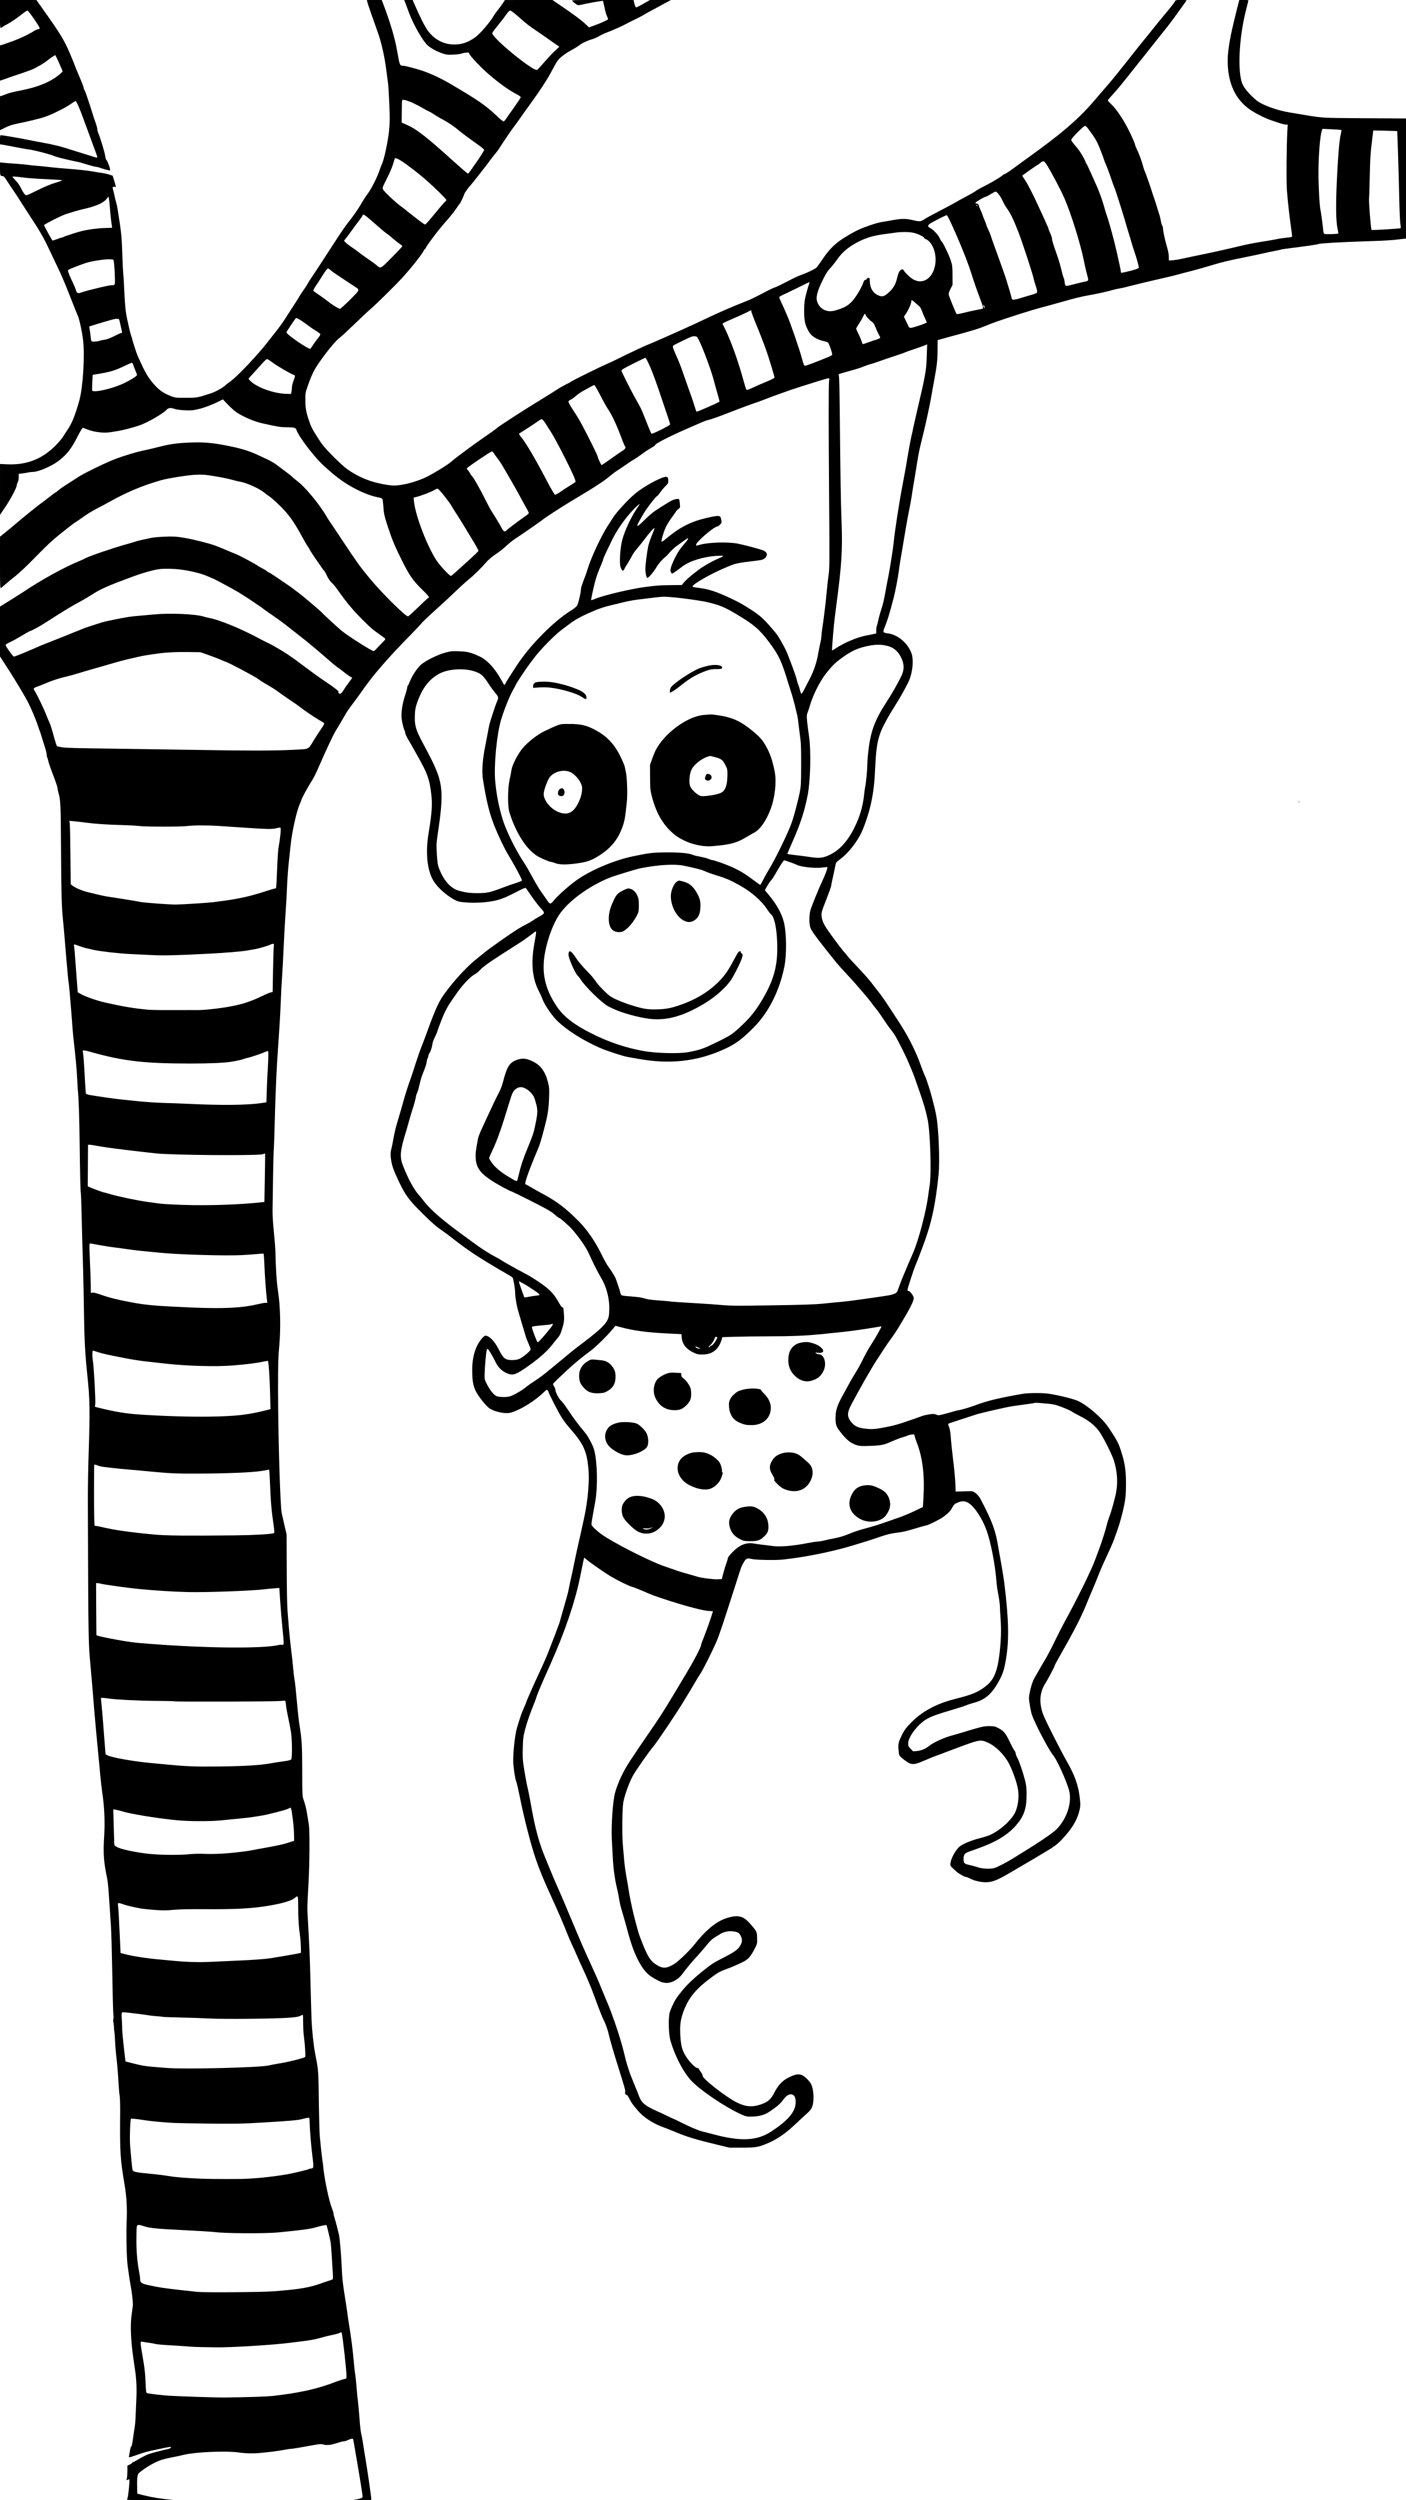 <?xml version="1.0" standalone="no"?>
<!DOCTYPE svg PUBLIC "-//W3C//DTD SVG 20010904//EN"
 "http://www.w3.org/TR/2001/REC-SVG-20010904/DTD/svg10.dtd">
<svg version="1.0" xmlns="http://www.w3.org/2000/svg"
 width="2268pt" height="4032pt" viewBox="0 0 2268 4032"
 preserveAspectRatio="xMidYMid meet">

<g transform="translate(0,4032) scale(0.1,-0.1)"
fill="#000000" stroke="none">
<path d="M0 40089 c0 -240 -1 -237 40 -204 8 7 42 27 75 44 68 36 157 97 250
171 34 27 70 50 78 50 17 0 197 -261 197 -285 0 -9 -10 -15 -22 -16 -13 0 -36
-9 -53 -19 -108 -68 -238 -130 -369 -177 -83 -30 -161 -57 -173 -60 l-23 -5 0
-285 0 -284 23 7 c12 3 58 20 102 36 44 16 146 51 226 77 80 27 164 58 185 68
90 44 182 99 229 138 52 43 124 90 129 84 10 -15 116 -250 116 -258 0 -13 -95
-92 -155 -127 -145 -87 -310 -143 -550 -189 -72 -13 -155 -34 -185 -46 -30
-11 -70 -26 -87 -32 l-33 -10 0 -274 0 -273 82 41 c63 32 116 49 218 70 74 15
164 35 200 44 36 9 90 23 120 30 103 25 209 66 325 127 22 12 63 33 90 46 28
14 78 44 112 68 34 24 66 44 71 44 14 0 64 -110 122 -271 29 -79 79 -216 112
-304 111 -300 118 -320 118 -332 0 -8 -23 -4 -72 12 -40 13 -113 36 -163 51
-49 14 -142 44 -205 64 -131 44 -284 82 -415 104 -49 8 -166 31 -260 50 -152
31 -414 76 -444 76 -7 0 -11 -25 -11 -73 l0 -74 73 -12 c39 -7 139 -26 221
-42 82 -16 158 -29 169 -29 37 0 321 -71 377 -94 30 -13 87 -31 125 -41 107
-27 226 -54 265 -61 36 -6 64 -13 211 -58 47 -14 95 -26 107 -26 12 0 39 -6
59 -14 60 -23 163 -49 169 -43 10 9 -40 151 -57 164 -10 7 -18 34 -22 67 -5
50 -78 292 -113 374 -8 18 -14 45 -14 60 0 15 -14 65 -31 112 -18 47 -36 103
-42 125 -6 22 -26 85 -44 140 -19 55 -45 134 -59 175 -14 41 -29 79 -35 85 -5
5 -9 18 -9 28 0 11 -31 93 -70 183 -38 90 -70 166 -70 170 0 3 -32 83 -72 178
-96 229 -157 331 -422 704 l-129 182 -294 0 -293 0 0 -231z"/>
<path d="M5925 40288 c4 -17 32 -101 62 -187 30 -86 80 -226 110 -311 59 -168
112 -408 137 -620 9 -69 20 -154 25 -190 5 -36 15 -189 21 -340 9 -238 9 -297
-5 -435 -18 -172 -82 -471 -117 -538 -10 -21 -28 -68 -40 -105 -25 -82 -127
-285 -176 -351 -41 -56 -83 -120 -126 -195 -16 -28 -56 -89 -89 -136 -68 -94
-64 -89 -109 -146 -44 -54 -111 -152 -211 -306 -229 -354 -355 -546 -384 -587
-18 -26 -44 -66 -57 -91 -13 -25 -44 -73 -69 -107 -25 -34 -55 -79 -66 -100
-11 -21 -54 -90 -96 -153 -42 -63 -83 -128 -93 -143 -52 -87 -134 -203 -201
-286 -42 -52 -100 -126 -130 -165 -149 -194 -486 -550 -591 -624 -36 -26 -67
-49 -70 -52 -41 -46 -168 -118 -260 -147 -203 -66 -215 -68 -395 -68 -163 0
-173 1 -240 28 -101 40 -156 75 -220 136 -105 101 -182 217 -259 391 -26 58
-51 113 -56 122 -12 22 -89 260 -90 280 -1 4 -8 27 -16 50 -8 23 -21 72 -29
108 -8 36 -22 97 -30 135 -28 124 -39 230 -51 490 -4 83 -8 161 -9 175 -1 14
-5 59 -8 100 -4 41 -9 149 -12 240 -11 352 -15 389 -76 775 -6 39 -17 93 -25
120 -9 28 -19 70 -24 95 -4 25 -15 69 -23 98 -12 45 -12 54 -1 59 8 3 21 3 29
-1 19 -7 20 -10 -11 93 l-27 88 -56 18 c-31 10 -83 21 -116 26 -33 4 -100 15
-150 24 -95 16 -215 29 -430 46 -71 5 -188 16 -259 24 -71 9 -166 18 -210 21
-45 3 -106 9 -136 14 -30 5 -122 14 -205 20 -82 5 -174 12 -203 16 l-52 5 0
-104 c0 -110 3 -117 48 -117 9 0 30 -21 46 -48 26 -41 87 -134 159 -239 12
-18 63 -96 112 -174 50 -78 123 -191 163 -252 104 -157 175 -280 234 -404 28
-60 78 -164 111 -233 123 -257 152 -322 259 -595 60 -154 116 -293 124 -309
23 -48 64 -234 83 -386 32 -242 -1 -771 -60 -980 -71 -251 -120 -371 -198
-483 -20 -29 -49 -74 -64 -100 -16 -26 -68 -88 -115 -136 -224 -227 -477 -325
-799 -308 l-103 5 0 -410 0 -411 86 128 c85 125 184 313 184 348 0 10 7 32 16
50 10 17 16 54 16 83 l0 53 56 6 c31 4 75 11 97 16 22 5 58 9 81 9 80 0 292
90 398 170 138 102 215 198 316 398 39 78 78 142 85 142 7 0 34 -9 60 -20 111
-47 270 -68 385 -50 41 6 98 15 126 20 66 10 236 54 332 86 130 42 387 189
451 258 28 30 67 34 130 11 59 -20 256 -31 317 -16 27 6 60 13 73 16 66 12
223 72 316 119 l70 36 85 -89 c47 -49 110 -105 140 -124 123 -77 281 -144 405
-172 269 -60 298 -65 408 -65 120 -1 139 -7 152 -50 26 -87 266 -406 404 -538
197 -186 337 -293 506 -385 153 -84 304 -141 427 -162 21 -3 42 -14 47 -23 4
-9 11 -64 15 -122 7 -114 15 -150 77 -339 66 -200 113 -311 224 -533 118 -238
180 -326 332 -473 93 -91 119 -125 94 -125 -4 0 -78 -67 -162 -150 -85 -82
-160 -150 -167 -150 -42 0 -416 369 -612 605 -161 194 -214 268 -437 605 -107
162 -204 306 -214 320 -10 14 -28 41 -39 60 -124 218 -364 507 -505 608 -22
16 -47 37 -55 47 -8 10 -58 50 -110 88 -52 39 -121 90 -152 114 -31 24 -94 61
-140 82 -46 21 -119 56 -163 76 -148 69 -292 111 -533 156 -217 40 -340 50
-542 43 -212 -7 -341 -25 -515 -70 -77 -20 -169 -42 -205 -49 -151 -29 -420
-111 -565 -173 -199 -85 -461 -216 -551 -276 -34 -23 -104 -68 -157 -101 -53
-33 -116 -77 -139 -97 -23 -21 -46 -38 -50 -38 -4 0 -51 -35 -105 -77 -54 -43
-106 -82 -114 -88 -39 -24 -315 -246 -434 -349 -39 -34 -110 -92 -158 -131
l-87 -70 0 -418 c0 -356 2 -417 14 -410 8 4 38 30 68 56 29 27 100 85 158 130
58 46 182 160 275 256 212 216 294 295 370 359 110 93 310 249 334 261 12 7
53 35 90 61 91 67 182 123 271 168 41 21 122 64 180 96 288 161 536 265 835
351 110 32 434 83 561 89 115 5 152 2 310 -24 98 -16 218 -40 266 -54 48 -14
106 -28 130 -32 106 -15 311 -106 401 -178 28 -23 73 -56 98 -73 25 -18 100
-85 166 -150 133 -132 217 -250 343 -483 41 -74 84 -149 97 -166 13 -17 23
-34 23 -37 0 -6 99 -159 135 -207 11 -15 37 -52 57 -83 20 -30 41 -58 47 -61
6 -4 26 -40 45 -81 22 -47 49 -87 76 -111 23 -21 64 -70 91 -109 27 -38 76
-106 109 -150 54 -71 83 -106 160 -195 47 -55 237 -245 285 -285 27 -23 87
-68 132 -99 46 -32 85 -62 89 -67 3 -5 -16 -31 -43 -57 -27 -26 -68 -68 -91
-94 -23 -27 -48 -48 -54 -48 -31 0 -414 243 -518 329 -65 53 -314 283 -318
293 -3 6 -166 148 -212 185 -8 6 -44 35 -78 65 -35 29 -85 68 -110 86 -26 18
-58 43 -71 54 -13 11 -60 44 -105 74 -44 29 -124 83 -176 119 -52 36 -100 65
-106 65 -6 0 -17 7 -25 16 -7 9 -40 29 -73 46 -34 17 -68 36 -76 43 -26 23
-282 160 -350 188 -36 14 -114 47 -175 73 -60 25 -134 55 -164 66 -113 40
-348 99 -494 124 -136 23 -169 25 -312 20 -88 -3 -189 -12 -225 -20 -36 -7
-101 -21 -144 -31 -44 -9 -95 -22 -115 -30 -20 -7 -81 -25 -136 -40 -210 -57
-639 -204 -680 -234 -5 -4 -41 -20 -80 -36 -246 -101 -626 -310 -900 -495 -22
-15 -94 -61 -160 -102 -66 -41 -144 -89 -172 -107 l-53 -33 0 -402 0 -401 41
-65 c23 -36 71 -110 107 -165 84 -129 258 -419 305 -512 49 -96 119 -260 152
-358 14 -44 30 -89 35 -100 10 -26 23 -63 50 -155 13 -41 31 -100 41 -130 10
-30 20 -74 21 -97 1 -24 5 -43 8 -43 3 0 11 -26 18 -57 7 -32 31 -105 53 -163
75 -195 99 -266 99 -294 0 -9 6 -38 14 -64 32 -109 36 -185 40 -872 5 -768 10
-958 31 -1165 8 -77 19 -201 25 -275 6 -74 18 -214 26 -310 9 -96 20 -220 24
-275 4 -55 13 -134 19 -175 6 -41 15 -138 21 -215 6 -77 16 -192 21 -255 5
-63 14 -171 18 -240 5 -69 14 -165 20 -215 28 -235 50 -474 56 -615 4 -85 9
-168 11 -185 12 -89 25 -463 29 -860 5 -439 13 -783 19 -794 2 -4 7 -121 10
-261 9 -371 15 -595 26 -955 5 -176 12 -507 15 -735 6 -417 18 -647 54 -990
41 -383 44 -569 21 -1255 -8 -247 -14 -601 -13 -785 0 -184 3 -760 5 -1280 4
-863 9 -1047 33 -1310 16 -163 52 -588 65 -765 6 -77 18 -205 25 -285 8 -80
19 -199 25 -265 6 -66 15 -160 20 -210 5 -49 17 -171 25 -270 9 -99 25 -236
35 -305 34 -225 45 -479 30 -705 -17 -276 -8 -405 46 -665 9 -41 20 -136 25
-210 5 -74 13 -198 19 -275 5 -77 14 -212 20 -300 6 -88 15 -423 21 -745 5
-322 13 -621 17 -665 5 -44 4 -83 0 -86 -4 -3 -3 -31 3 -63 5 -31 9 -67 8 -79
-1 -12 1 -33 4 -47 3 -14 9 -79 12 -145 3 -66 10 -160 15 -210 22 -195 31
-297 40 -460 5 -93 14 -197 20 -230 6 -34 10 -168 8 -305 -5 -619 2 -719 73
-1140 31 -183 42 -379 32 -590 -9 -219 -1 -576 16 -710 17 -126 41 -284 52
-340 17 -81 36 -265 32 -300 -2 -19 -11 -86 -20 -148 -24 -172 -13 -425 31
-722 8 -58 20 -139 26 -180 22 -156 28 -302 18 -487 -5 -103 -10 -231 -12
-283 -2 -52 -9 -122 -15 -155 -6 -33 -18 -111 -26 -174 -8 -63 -20 -118 -26
-122 -7 -4 -15 -27 -19 -50 -4 -24 -11 -64 -15 -88 -9 -50 -20 -49 100 -8 123
43 198 65 280 82 195 42 261 54 278 55 33 0 11 -24 -29 -33 -107 -23 -276 -68
-325 -86 -30 -12 -97 -46 -148 -76 -51 -30 -97 -55 -102 -55 -5 0 -9 -4 -9 -8
0 -5 -17 -17 -37 -26 l-38 -17 0 -87 c0 -48 -4 -102 -9 -121 -9 -32 -8 -33 13
-21 13 6 25 9 28 6 8 -7 -17 -265 -28 -294 -5 -13 -9 -28 -9 -33 0 -5 154 -8
393 -7 215 1 370 3 342 5 -159 11 -322 37 -475 75 l-95 24 -3 104 c-4 144 4
209 31 231 92 78 219 155 332 200 36 14 128 38 210 53 44 8 127 26 185 40 193
45 685 66 885 36 112 -16 223 -19 335 -8 203 20 293 32 384 49 54 11 110 19
125 19 25 0 132 18 366 61 86 16 118 18 145 9 59 -17 123 -11 216 20 49 16
101 30 116 30 14 0 39 6 55 14 54 26 94 36 98 23 5 -15 29 -145 55 -307 11
-69 29 -174 40 -235 10 -60 24 -144 30 -185 6 -41 16 -103 21 -137 6 -35 9
-69 6 -76 -5 -13 -76 -33 -142 -41 -16 -1 41 -4 128 -5 128 -1 157 2 157 13 0
34 -71 524 -96 663 -8 49 -24 144 -34 213 -10 69 -25 152 -34 185 -8 33 -20
138 -26 233 -7 96 -18 221 -25 278 -8 58 -19 171 -25 252 -6 81 -15 167 -20
192 -5 25 -14 101 -20 170 -16 196 -46 433 -80 635 -10 61 -24 153 -30 205 -7
52 -27 187 -46 300 -22 138 -35 257 -39 365 -10 241 -33 521 -49 584 -8 31
-22 88 -31 126 -10 39 -26 97 -36 129 -11 33 -19 69 -19 81 0 12 -12 50 -26
85 -48 118 -124 484 -140 670 -2 25 -8 74 -14 110 -11 72 -26 208 -41 375 -5
61 -12 283 -15 495 -8 605 -4 548 -64 865 -23 115 -50 387 -55 533 -10 322
-15 513 -20 727 -5 235 -18 515 -37 845 -14 234 -15 207 8 610 19 349 22 851
6 955 -44 276 -45 282 -91 420 -14 43 -16 107 -16 455 -1 401 -6 489 -41 710
-16 98 -28 209 -44 390 -19 213 -29 307 -41 375 -6 39 -13 93 -15 120 -7 91
-25 258 -44 405 -10 80 -23 208 -29 285 -6 77 -16 208 -23 290 -7 85 -12 383
-13 690 l-2 540 -33 140 c-17 77 -38 169 -46 205 -25 115 -58 1261 -59 2010 0
387 3 512 19 675 26 284 19 649 -19 890 -23 149 -37 360 -43 655 0 34 -20 269
-35 420 -6 69 -11 161 -11 205 1 44 5 287 8 540 4 253 10 467 13 475 2 8 11
258 18 555 8 297 24 677 35 845 38 553 50 752 60 1000 5 135 14 304 20 375 5
72 17 283 25 470 8 187 22 430 30 540 8 110 20 310 25 444 6 135 18 301 26
370 8 69 21 194 29 276 21 225 98 576 154 697 11 26 21 50 21 54 0 15 91 186
146 274 61 97 81 137 139 270 125 288 245 542 285 599 9 15 35 58 58 96 46 80
79 136 107 184 11 18 55 79 97 135 43 55 100 135 129 176 186 271 423 546 794
923 77 78 156 162 175 185 32 40 75 80 329 311 47 42 149 137 227 212 79 76
173 161 211 191 81 65 206 188 285 279 36 42 92 90 155 132 54 36 130 95 168
132 39 37 102 88 140 113 116 76 429 293 450 312 38 33 291 197 472 306 255
153 327 197 354 215 13 9 58 38 99 65 41 26 111 77 154 113 44 36 94 75 113
86 18 11 87 57 153 103 65 45 122 82 125 82 6 0 77 48 157 107 31 24 86 59
122 79 36 20 66 42 66 49 0 19 231 138 475 245 116 50 239 104 275 120 36 16
86 34 112 39 46 11 158 50 313 111 178 70 413 157 450 167 11 3 70 25 130 48
139 55 439 162 570 203 55 17 179 56 275 87 96 30 183 55 193 55 16 0 18 -5
11 -42 -9 -57 -9 -702 1 -1973 7 -928 6 -1052 -8 -1150 -9 -60 -21 -166 -27
-235 -6 -69 -15 -159 -20 -200 -5 -41 -17 -136 -25 -210 -9 -74 -23 -175 -31
-224 -8 -49 -14 -106 -14 -125 0 -20 -8 -72 -19 -116 -10 -44 -24 -114 -31
-155 -24 -149 -72 -290 -142 -425 -38 -71 -80 -154 -95 -183 -15 -29 -32 -51
-37 -49 -5 2 -15 28 -22 58 -7 30 -20 71 -29 93 -9 21 -18 50 -20 65 -6 45
-132 387 -179 487 -44 92 -123 228 -157 269 -190 228 -247 282 -409 386 -142
91 -180 112 -317 177 -261 122 -364 154 -565 177 -32 4 -58 11 -58 17 0 34
280 196 500 290 208 89 187 84 547 128 79 10 97 16 123 40 50 47 37 97 -32
125 -54 21 -273 80 -398 106 -159 33 -471 25 -620 -16 -30 -8 -56 -15 -57 -15
-2 0 -3 7 -3 16 0 46 290 294 343 294 7 0 26 13 41 29 26 27 28 35 22 72 -4
24 -12 49 -18 56 -17 21 -72 15 -228 -21 -255 -61 -433 -153 -653 -340 -32
-27 -61 -46 -64 -42 -12 12 31 159 68 236 20 41 59 104 85 140 27 36 60 81 72
101 12 21 34 45 49 54 25 16 25 20 20 83 -4 35 -9 67 -12 70 -12 13 -74 3
-116 -18 -48 -25 -165 -97 -273 -169 -37 -25 -112 -90 -166 -143 -88 -89 -120
-113 -120 -90 0 16 97 188 146 258 64 93 162 214 174 214 5 0 27 26 49 58 21
31 60 77 85 102 42 40 46 48 46 91 0 74 -31 78 -163 17 -136 -63 -291 -159
-386 -241 -102 -87 -291 -292 -334 -363 -18 -28 -58 -91 -90 -139 -104 -157
-270 -511 -326 -695 -12 -41 -34 -104 -48 -140 -46 -118 -63 -173 -63 -204 0
-43 -38 -205 -58 -245 -12 -24 -41 -49 -99 -85 -280 -173 -661 -558 -874 -883
-105 -160 -164 -253 -183 -290 -9 -18 -18 -33 -20 -33 -2 0 -23 35 -46 78
-105 192 -227 325 -350 384 -135 64 -196 80 -330 85 -113 5 -135 3 -225 -21
-120 -31 -315 -128 -392 -193 -60 -52 -140 -171 -179 -267 -14 -36 -30 -69
-35 -72 -5 -3 -9 -15 -9 -27 0 -12 -18 -77 -39 -143 -44 -134 -64 -282 -51
-374 10 -71 33 -159 49 -187 6 -13 9 -23 6 -23 -7 0 26 -81 46 -110 9 -14 34
-56 55 -94 22 -38 65 -115 96 -170 164 -291 195 -376 224 -616 21 -171 12
-304 -42 -631 -52 -318 -25 -598 75 -768 73 -123 240 -267 382 -330 60 -27
273 -37 435 -22 200 20 291 47 492 151 147 76 178 89 187 76 5 -8 48 -70 95
-137 47 -68 112 -152 144 -187 71 -76 70 -80 -29 -135 -38 -20 -82 -48 -99
-61 -17 -13 -60 -38 -96 -56 -36 -18 -96 -52 -135 -75 -109 -66 -462 -314
-550 -386 -44 -36 -114 -93 -156 -127 -169 -136 -442 -449 -548 -627 -63 -106
-121 -246 -251 -605 -21 -58 -50 -134 -65 -170 -15 -36 -54 -148 -87 -250 -32
-102 -68 -210 -79 -240 -33 -88 -95 -280 -112 -345 -20 -75 -70 -247 -113
-390 -19 -60 -45 -175 -59 -255 -14 -80 -31 -160 -37 -179 -17 -53 -3 -184 31
-283 35 -104 136 -317 193 -407 65 -104 135 -185 290 -337 158 -155 221 -210
318 -275 36 -24 115 -83 175 -131 61 -48 144 -111 185 -139 41 -29 102 -71
135 -94 85 -58 392 -246 541 -329 45 -25 86 -51 92 -59 14 -16 42 -185 42
-252 0 -27 7 -90 16 -140 15 -87 27 -132 99 -370 19 -60 41 -136 50 -168 8
-31 31 -92 50 -133 19 -42 35 -85 35 -95 0 -22 -113 -119 -174 -149 -35 -16
-66 -22 -119 -23 -116 -1 -148 24 -222 172 -64 129 -153 221 -214 221 -28 0
-93 -79 -135 -163 -53 -107 -80 -243 -79 -397 2 -168 14 -242 56 -331 42 -86
164 -241 222 -280 58 -39 159 -70 245 -76 64 -4 85 -1 145 21 161 61 347 181
483 310 51 49 54 50 68 32 8 -11 14 -25 14 -30 0 -6 46 -101 103 -211 99 -192
139 -253 262 -395 197 -227 249 -343 276 -615 20 -205 -7 -524 -71 -815 -44
-204 -79 -360 -90 -405 -6 -22 -28 -128 -51 -235 -22 -107 -44 -211 -48 -230
-17 -72 -52 -237 -61 -285 -10 -50 -20 -87 -100 -365 -23 -80 -44 -154 -47
-165 -6 -21 -125 -334 -191 -500 -22 -55 -75 -176 -119 -270 -96 -203 -223
-490 -223 -503 0 -5 -18 -48 -40 -96 -34 -73 -61 -153 -112 -324 -36 -125 -69
-459 -57 -582 12 -132 29 -234 45 -275 9 -22 33 -125 54 -230 75 -373 179
-778 261 -1020 61 -180 132 -351 249 -605 94 -203 225 -507 257 -595 14 -38
48 -117 75 -175 27 -58 68 -148 90 -200 22 -52 62 -140 88 -196 51 -106 130
-292 173 -409 15 -38 50 -133 78 -210 28 -77 66 -169 84 -205 36 -71 70 -167
85 -240 16 -72 87 -318 161 -550 93 -297 111 -359 104 -370 -10 -16 6 -59 20
-53 9 3 25 -17 46 -59 35 -69 46 -86 133 -189 91 -110 249 -214 411 -272 39
-14 115 -44 170 -67 214 -90 352 -132 705 -217 l195 -47 200 0 c229 -1 273 7
440 80 141 62 279 159 431 304 73 69 155 145 183 169 29 24 61 62 73 85 43 84
41 273 -4 378 -25 57 -110 140 -162 158 -52 17 -103 7 -195 -38 -101 -48 -174
-121 -230 -230 -69 -134 -110 -170 -240 -213 -135 -44 -236 -34 -378 37 -177
88 -564 392 -549 431 3 7 -10 34 -29 59 -19 25 -35 50 -35 55 0 5 -10 9 -23 9
-25 0 -112 85 -164 160 -80 118 -100 188 -110 388 -7 139 4 225 44 342 74 213
182 357 398 525 135 105 193 141 273 169 121 44 282 114 332 146 62 40 95 81
151 189 43 81 44 86 42 171 -1 95 -7 112 -62 178 -114 138 -162 172 -257 180
-62 5 -179 -25 -267 -69 -131 -66 -274 -196 -415 -375 -78 -100 -258 -275
-330 -322 -119 -76 -184 -82 -277 -27 -117 68 -162 141 -284 465 -20 51 -53
171 -102 365 -26 104 -68 314 -79 390 -4 33 -20 125 -35 205 -14 79 -31 199
-36 265 -5 66 -14 167 -20 225 -17 175 -14 598 5 713 21 115 90 308 153 427
41 77 272 408 328 470 53 58 390 561 500 744 23 39 62 103 85 141 24 39 67
111 95 160 29 50 69 114 88 143 42 62 196 371 260 522 41 97 113 313 304 910
90 284 89 282 126 348 38 68 60 79 124 62 62 -17 397 -24 517 -10 370 41 798
128 1126 228 36 11 112 34 170 52 58 17 150 47 205 66 160 56 224 73 315 84
112 13 157 24 332 76 80 24 151 44 157 44 28 0 223 97 281 140 80 60 112 93
139 146 27 51 44 66 99 87 88 35 154 15 235 -71 87 -94 171 -241 225 -393 64
-181 132 -531 153 -784 5 -60 13 -132 18 -160 23 -117 40 -232 40 -260 -1 -16
4 -109 11 -205 13 -188 8 -345 -16 -560 -33 -286 -89 -425 -212 -524 -128
-103 -225 -144 -512 -216 -300 -76 -533 -203 -711 -388 -75 -77 -103 -115
-136 -182 -59 -121 -67 -151 -60 -240 3 -42 9 -84 13 -93 11 -30 137 -127 179
-138 57 -16 105 -5 235 53 63 28 151 63 195 79 44 15 109 39 145 54 36 14 163
62 283 106 253 92 283 96 387 49 134 -59 274 -200 350 -349 58 -116 122 -297
139 -395 24 -133 3 -297 -50 -396 -67 -125 -241 -280 -393 -349 -36 -16 -117
-42 -178 -57 -117 -29 -258 -86 -314 -129 -62 -48 -142 -187 -151 -265 -6 -54
-13 -43 97 -144 41 -36 131 -86 158 -86 7 0 40 -14 74 -31 79 -40 207 -62 292
-50 82 12 156 44 306 131 257 150 357 209 435 255 44 27 121 72 170 102 133
78 190 121 261 195 163 173 248 312 285 465 18 74 19 94 9 188 -22 216 -78
377 -213 613 -94 165 -319 608 -369 726 -79 188 -73 373 15 513 45 71 157 282
157 295 0 7 30 65 66 128 243 425 361 653 449 870 37 91 85 206 107 255 21 50
61 147 88 216 27 70 88 209 136 310 47 101 94 207 104 234 9 28 32 88 49 135
49 132 97 305 126 452 22 111 27 163 28 318 2 216 -14 336 -69 516 -46 152
-71 202 -210 410 -109 162 -354 372 -511 438 -87 36 -365 101 -493 114 -101
11 -308 8 -385 -6 -368 -64 -573 -113 -750 -180 -80 -31 -216 -72 -270 -82
-27 -5 -66 -14 -85 -20 -19 -6 -84 -24 -143 -40 -103 -27 -110 -28 -145 -13
-32 13 -48 14 -117 3 -44 -7 -96 -19 -115 -27 -19 -8 -69 -26 -110 -40 -41
-14 -111 -38 -155 -53 -123 -42 -180 -58 -310 -84 -171 -34 -227 -39 -335 -26
-109 12 -166 37 -217 93 -80 89 -84 157 -14 289 124 237 324 588 406 713 39
61 98 151 130 200 33 50 89 131 125 180 59 79 112 166 248 400 61 105 102 198
102 230 0 34 -60 115 -85 115 -7 0 -15 5 -17 12 -5 13 96 323 134 414 14 32
35 84 46 114 12 30 36 96 55 145 149 386 217 693 268 1202 20 209 0 735 -37
933 -15 85 -20 104 -69 295 -33 127 -92 309 -116 357 -11 21 -39 93 -63 160
-89 251 -219 504 -386 753 -37 55 -91 138 -121 185 -66 104 -140 208 -194 275
-22 28 -54 68 -70 90 -50 69 -143 175 -279 318 -72 75 -134 145 -140 155 -5 9
-21 29 -35 43 -31 31 -133 164 -237 309 -101 139 -133 206 -141 283 -5 60 -2
70 76 271 45 115 81 218 81 229 0 11 4 36 9 56 9 33 43 197 60 281 5 27 18 43
56 70 123 88 245 232 337 396 58 104 140 342 179 521 39 181 56 326 69 613 16
350 49 490 172 713 39 73 105 183 145 245 73 112 197 334 227 407 61 144 77
341 37 445 -64 167 -227 300 -389 317 -61 7 -72 20 -53 67 56 136 91 250 157
506 28 110 68 317 84 440 11 87 20 143 70 435 16 94 38 224 49 290 11 66 31
172 44 235 13 63 32 167 42 230 9 63 30 194 47 290 16 96 34 204 39 240 11 74
35 206 49 265 5 22 30 126 56 230 53 219 108 480 130 610 8 50 28 160 44 245
44 238 53 322 54 490 l1 155 40 11 c22 7 67 19 100 28 419 112 528 146 646
196 75 32 256 96 429 151 293 94 340 108 605 179 66 18 158 44 205 57 167 49
307 83 425 103 108 18 323 66 400 90 17 5 57 14 90 19 33 5 94 19 135 31 41
11 125 32 185 46 61 14 157 37 215 51 58 14 161 38 230 53 69 16 150 36 180
45 30 9 123 33 205 54 83 21 236 64 340 96 168 51 262 73 595 140 47 9 101 21
120 25 19 4 60 13 90 20 30 7 73 16 95 21 22 5 75 16 118 24 43 8 81 16 86 19
4 3 82 15 173 26 206 25 426 57 437 64 20 12 326 30 812 46 279 9 372 15 542
36 l57 7 0 968 0 968 -667 4 c-732 5 -658 0 -1083 72 -52 9 -117 20 -145 24
-184 30 -429 120 -510 187 -115 95 -202 195 -233 268 -81 188 -58 722 49 1159
22 89 42 170 45 180 5 15 -3 17 -70 17 l-75 0 -11 -42 c-40 -150 -109 -441
-125 -523 -50 -260 -60 -384 -46 -540 27 -290 135 -500 335 -649 83 -63 260
-153 366 -188 41 -14 104 -35 140 -47 36 -11 78 -21 93 -21 l29 0 -6 -107
c-14 -265 -18 -814 -7 -953 15 -195 47 -474 75 -660 8 -53 10 -87 4 -91 -6 -4
-46 -9 -89 -13 -44 -4 -110 -13 -147 -22 -36 -8 -140 -26 -231 -40 -91 -14
-222 -38 -291 -54 -69 -17 -145 -34 -170 -40 -25 -5 -103 -23 -173 -40 -71
-16 -197 -44 -280 -61 -127 -26 -347 -72 -447 -94 -14 -3 -54 -8 -90 -12 l-65
-5 -1 53 c0 54 -9 97 -44 219 -24 84 -50 213 -50 248 0 15 -6 36 -14 47 -7 11
-16 43 -20 70 -4 28 -17 82 -30 120 -13 39 -31 97 -40 130 -10 33 -28 89 -41
125 -13 36 -33 94 -43 130 -25 80 -95 278 -109 305 -5 11 -18 49 -27 85 -21
79 -69 208 -102 272 -13 26 -24 55 -24 65 0 10 -35 93 -78 183 -90 191 -213
379 -302 464 -33 32 -60 62 -60 67 0 5 34 46 76 91 42 46 96 108 120 138 24
30 89 111 145 180 55 69 112 141 127 160 15 19 58 74 97 121 38 47 88 110 110
139 22 29 65 83 95 120 151 187 235 294 301 385 161 223 199 276 199 280 0 3
-40 5 -88 5 -83 0 -89 -2 -99 -23 -10 -22 -77 -106 -203 -256 -31 -36 -104
-127 -163 -201 -59 -74 -130 -162 -158 -195 -27 -33 -74 -91 -104 -130 -29
-38 -97 -124 -150 -190 -52 -66 -124 -156 -160 -200 -35 -45 -101 -124 -147
-177 -46 -52 -140 -162 -210 -244 -260 -305 -533 -540 -1112 -954 -43 -30
-107 -78 -144 -105 -95 -72 -189 -135 -201 -135 -6 0 -25 -13 -43 -28 -37 -32
-209 -131 -313 -181 -38 -19 -86 -46 -105 -61 -19 -15 -93 -57 -165 -95 -71
-37 -142 -76 -156 -86 -15 -10 -126 -70 -248 -133 -122 -63 -243 -129 -268
-147 -52 -35 -72 -35 -203 -4 -87 20 -169 19 -292 -4 -57 -11 -125 -22 -153
-26 -114 -15 -346 -95 -470 -162 -284 -154 -387 -246 -544 -483 -28 -42 -61
-86 -73 -97 -28 -26 -155 -86 -250 -119 -37 -12 -136 -59 -220 -104 -84 -44
-169 -85 -188 -91 -39 -12 -78 -31 -255 -124 -66 -35 -154 -77 -195 -93 -257
-101 -450 -185 -673 -291 -71 -34 -148 -70 -170 -80 -23 -11 -103 -47 -177
-81 -180 -82 -546 -243 -590 -259 -56 -22 -283 -128 -440 -206 -80 -40 -174
-85 -210 -100 -104 -44 -546 -261 -580 -285 -17 -12 -63 -38 -102 -56 -38 -19
-98 -53 -132 -76 -33 -22 -142 -90 -241 -151 -293 -178 -681 -429 -734 -474
-31 -26 -78 -60 -206 -148 -83 -57 -207 -146 -291 -209 -43 -33 -106 -80 -139
-104 -33 -25 -76 -60 -95 -77 -63 -57 -341 -224 -452 -271 -159 -67 -352 -114
-468 -114 -88 0 -258 32 -380 72 -154 49 -325 142 -427 230 -149 129 -333 321
-378 393 -10 17 -42 66 -71 110 -67 104 -87 143 -123 251 -44 131 -55 196 -55
324 -1 112 0 118 45 245 73 204 107 266 260 473 105 141 195 245 251 287 29
22 137 122 241 223 104 101 221 210 261 244 84 71 401 384 502 495 153 168
319 378 353 446 8 15 18 27 23 27 4 0 8 6 8 13 0 11 49 81 143 205 65 86 142
179 212 257 39 44 98 118 130 165 32 47 61 87 64 90 10 8 71 140 71 152 0 10
74 115 90 128 15 12 290 362 330 420 13 19 45 60 70 90 26 30 55 69 66 86 42
69 219 330 238 352 11 12 54 72 96 131 41 60 120 171 176 247 154 213 263 378
325 494 108 203 117 216 187 273 37 30 92 67 122 83 62 32 119 67 170 105 19
14 51 32 70 39 19 7 40 17 45 20 6 4 37 15 70 25 33 9 89 34 125 55 36 21 92
47 125 58 56 18 271 115 305 137 8 5 63 32 122 61 58 28 123 61 145 74 60 36
102 60 183 102 41 22 97 53 125 68 27 15 72 40 100 54 l50 26 -170 0 -170 0
-105 -60 c-58 -33 -110 -60 -117 -60 -11 0 -24 32 -37 93 l-6 27 -502 0 c-494
0 -501 0 -484 -19 10 -11 34 -31 54 -45 33 -22 42 -24 77 -15 96 23 357 70
362 65 1 -1 12 -49 24 -106 11 -58 30 -122 41 -143 10 -21 18 -43 16 -48 -4
-12 -134 -70 -235 -105 l-73 -26 -61 59 c-58 55 -203 163 -426 314 l-102 69
-383 0 -383 -1 -45 -67 c-25 -36 -58 -82 -75 -101 -16 -19 -41 -53 -55 -77
-72 -123 -231 -306 -314 -363 -104 -71 -189 -102 -295 -108 -197 -12 -375 83
-485 260 -44 70 -104 193 -182 370 l-38 87 -68 0 -68 0 26 -67 c14 -38 39
-104 55 -148 69 -184 220 -447 297 -517 70 -63 216 -133 310 -148 53 -9 223 4
252 20 8 4 35 9 60 11 37 3 45 1 48 -14 7 -33 191 -229 317 -336 179 -153 325
-257 453 -323 34 -18 62 -38 62 -46 0 -7 -46 -78 -102 -157 -57 -79 -116 -164
-133 -189 -16 -25 -36 -45 -43 -45 -7 -1 -56 40 -110 91 -184 173 -302 254
-757 521 -140 82 -322 167 -449 208 -109 36 -276 79 -308 79 -49 0 -51 5 -94
250 -34 197 -115 467 -221 743 l-26 67 -119 0 -120 0 7 -32z m2449 -247 c129
-114 150 -131 306 -236 52 -36 127 -87 165 -115 39 -28 94 -67 124 -87 l54
-36 -76 -71 c-41 -39 -120 -123 -173 -186 -54 -63 -104 -116 -111 -118 -72
-18 -723 516 -723 593 0 8 24 42 53 77 50 60 126 158 191 248 17 22 38 40 48
40 10 0 74 -49 142 -109z m-1761 -1361 c43 -16 125 -57 182 -90 57 -33 116
-65 130 -70 14 -5 52 -28 85 -50 32 -22 105 -64 161 -94 57 -31 142 -87 189
-126 78 -66 188 -148 378 -283 39 -28 72 -57 72 -64 0 -12 -92 -156 -141 -223
-11 -14 -40 -55 -65 -92 -25 -38 -50 -68 -54 -68 -8 0 -88 68 -235 200 -455
410 -598 521 -773 596 l-63 27 2 176 c0 97 3 179 6 184 8 14 49 7 126 -23z
m10939 -434 c118 -159 143 -203 199 -346 33 -82 59 -154 59 -159 0 -5 14 -40
31 -78 17 -37 51 -129 76 -203 25 -74 49 -143 55 -153 18 -34 180 -548 218
-692 4 -16 15 -50 23 -75 9 -25 25 -79 36 -120 11 -41 34 -115 52 -165 31 -89
69 -225 69 -251 0 -14 -78 -40 -203 -68 -86 -20 -87 -20 -87 3 0 11 -8 57 -19
103 -10 46 -29 130 -41 188 -41 188 -124 494 -168 620 -11 30 -24 73 -30 95
-43 160 -97 307 -178 480 -20 44 -54 120 -76 170 -22 49 -45 93 -51 97 -7 4
-9 8 -4 8 9 0 -53 115 -96 180 -17 25 -55 72 -84 105 -29 33 -53 69 -53 80 0
24 198 225 222 225 9 0 32 -20 50 -44z m4087 -22 c2 -2 -4 -36 -13 -76 -23
-104 -43 -350 -62 -753 -18 -391 -14 -639 11 -758 10 -43 15 -80 13 -83 -10
-9 -214 -15 -226 -6 -7 5 -15 29 -17 53 -4 56 -35 289 -40 309 -18 62 -37 381
-37 620 0 277 25 592 53 679 l11 33 152 -7 c83 -4 153 -9 155 -11z m898 -18
c4 -3 26 -690 33 -1041 4 -214 13 -419 19 -454 7 -35 8 -67 4 -71 -8 -7 -462
-35 -468 -28 -13 13 -50 490 -40 522 2 6 6 137 9 291 8 367 13 433 47 701 l11
90 192 -4 c105 -2 192 -5 193 -6z m-16104 -457 c71 -36 297 -206 447 -338 131
-114 320 -301 320 -316 0 -8 -9 -20 -20 -28 -11 -7 -58 -60 -105 -118 -171
-209 -207 -249 -219 -249 -8 0 -53 31 -102 69 -49 39 -108 85 -132 103 -24 18
-60 47 -80 64 -20 17 -57 45 -82 63 -75 52 -267 234 -281 265 -12 27 -9 37 48
150 76 149 104 219 139 344 5 17 18 15 67 -9z m10431 -56 c50 -64 245 -428
309 -578 110 -256 258 -733 312 -1005 19 -92 31 -147 48 -210 32 -120 40 -105
-71 -130 -53 -13 -128 -31 -167 -41 -110 -30 -112 -29 -121 39 -3 31 -10 62
-14 67 -5 6 -20 57 -34 115 -34 136 -49 184 -117 377 -21 61 -39 123 -39 137
0 25 -6 42 -41 123 -11 24 -19 49 -19 56 0 7 -4 17 -8 22 -5 6 -15 26 -22 45
-7 19 -34 80 -60 135 -26 55 -55 118 -65 140 -72 161 -171 356 -214 421 -28
42 -51 78 -51 80 0 5 205 150 231 164 13 7 40 26 59 42 43 35 57 35 84 1z
m-16459 -239 c66 -8 225 -19 353 -24 129 -6 238 -13 244 -16 6 -4 -41 -22
-103 -40 -76 -22 -172 -62 -286 -118 -95 -48 -179 -86 -186 -86 -22 0 -52 40
-87 113 -18 40 -54 92 -86 125 -30 31 -54 59 -54 62 0 7 55 3 205 -16z m15703
-264 c18 -22 47 -69 63 -105 16 -35 42 -83 59 -107 70 -98 114 -186 191 -383
66 -168 237 -688 254 -775 4 -19 18 -66 31 -105 13 -38 24 -82 24 -96 0 -28 4
-26 -185 -81 -38 -11 -88 -26 -110 -33 -22 -8 -56 -15 -75 -17 -35 -3 -35 -3
-48 52 -16 65 -95 324 -122 395 -10 28 -42 115 -70 195 -28 80 -67 188 -87
240 -19 52 -41 118 -50 145 -8 28 -28 75 -43 105 -15 30 -30 68 -34 85 -4 16
-18 54 -32 83 -13 29 -24 57 -24 63 0 5 -13 39 -30 74 -16 35 -30 71 -30 78 0
19 -24 39 -41 35 -8 -2 -14 4 -14 11 0 14 148 100 172 101 7 0 41 18 75 40 35
22 70 40 78 40 8 0 30 -18 48 -40z m-14344 -122 c3 -40 11 -122 16 -183 5 -60
14 -137 19 -170 6 -33 11 -62 11 -65 0 -3 -48 -6 -108 -7 -100 -1 -252 -20
-360 -43 -67 -15 -305 -91 -316 -101 -6 -5 -17 -9 -25 -9 -9 0 -46 -12 -83
-27 -38 -14 -70 -24 -72 -22 -13 15 -136 239 -136 247 0 13 260 146 340 174
84 29 218 69 285 84 195 43 310 90 370 150 19 19 35 39 35 45 0 6 4 8 9 5 4
-3 11 -38 15 -78z m14000 -64 c3 -8 2 -12 -4 -9 -6 3 -10 10 -10 16 0 14 7 11
14 -7z m-9761 -252 c146 -129 226 -196 249 -208 9 -5 47 -36 84 -69 37 -33 87
-72 111 -87 23 -15 43 -32 43 -38 0 -6 -76 -88 -170 -182 -189 -191 -177 -185
-251 -120 -19 16 -79 60 -134 97 -55 37 -120 84 -145 105 -25 20 -77 58 -116
83 -39 26 -83 60 -98 76 l-27 28 38 49 c22 27 64 85 96 129 31 44 81 112 111
150 30 39 55 76 56 83 1 29 38 6 153 -96z m9317 16 c127 -270 282 -648 337
-823 45 -143 112 -337 156 -450 19 -49 38 -104 41 -121 6 -29 4 -32 -21 -37
-15 -3 -66 -13 -113 -22 -46 -9 -129 -27 -183 -42 -56 -14 -102 -22 -106 -17
-12 13 -123 285 -128 314 -3 16 8 49 29 90 l33 65 0 155 c-1 142 -3 162 -28
239 -31 94 -118 275 -147 306 -11 11 -26 38 -35 59 -21 49 -99 132 -147 157
-45 23 -48 40 -11 69 30 23 258 140 274 140 6 0 27 -37 49 -82z m-601 -199
c71 -12 178 -61 187 -84 3 -8 15 -17 26 -21 47 -15 97 -75 128 -154 79 -206 6
-458 -149 -514 -62 -22 -110 -17 -179 18 -43 22 -134 108 -157 150 -8 14 -15
16 -36 8 -28 -11 -51 -58 -70 -142 -19 -89 -57 -156 -126 -220 -80 -75 -114
-84 -189 -47 -80 40 -123 121 -124 235 0 35 -3 42 -20 42 -10 0 -24 -9 -30
-20 -6 -10 -16 -17 -24 -14 -9 3 -20 -14 -34 -53 -32 -86 -117 -227 -177 -292
-61 -66 -118 -99 -229 -135 -99 -33 -156 -33 -223 -2 -61 29 -108 94 -119 164
-9 60 24 169 92 305 61 124 79 151 147 226 26 30 66 80 88 112 73 108 164 189
289 260 152 85 270 124 445 149 77 10 169 23 205 28 94 14 204 14 279 1z
m-12892 -437 c11 -7 23 -145 27 -314 2 -96 1 -98 -59 -98 -19 0 -98 -16 -177
-35 -79 -20 -163 -40 -188 -46 -25 -6 -73 -21 -107 -32 -72 -25 -83 -20 -102
45 -7 24 -23 63 -36 88 -12 25 -39 83 -59 129 -29 69 -34 87 -24 98 13 12 127
58 273 109 59 21 161 41 290 57 56 7 150 7 162 -1z m3499 -163 c28 -26 84 -65
238 -166 65 -43 139 -91 164 -108 79 -52 81 -45 -81 -208 -81 -81 -154 -147
-163 -147 -21 0 -132 69 -202 126 -30 24 -91 68 -137 99 -46 30 -87 60 -91 66
-3 6 18 48 49 92 30 45 72 109 92 142 52 84 84 125 97 125 7 0 22 -10 34 -21z
m7729 -216 c-18 -48 -59 -196 -71 -258 -17 -93 -17 -283 0 -367 17 -81 67
-178 113 -218 47 -42 117 -75 188 -90 33 -7 65 -18 72 -24 14 -13 64 -150 66
-184 2 -20 -8 -27 -68 -52 -217 -89 -357 -141 -372 -138 -13 2 -25 32 -46 113
-36 141 -195 600 -241 700 -13 27 -29 66 -37 85 -7 19 -30 70 -51 112 -21 43
-38 84 -38 93 0 8 23 24 53 37 28 12 135 64 237 114 102 51 189 93 194 93 4 1
5 -7 1 -16z m1703 -310 c22 -21 52 -47 66 -58 16 -12 36 -45 50 -85 13 -36 35
-89 50 -118 15 -30 26 -58 24 -63 -4 -13 -238 -91 -262 -87 -10 2 -22 10 -27
18 -4 8 -23 48 -43 89 l-35 74 39 59 c40 60 80 154 80 188 0 29 12 25 58 -17z
m1124 -87 c-6 -10 -20 20 -21 44 0 8 6 4 13 -10 8 -14 12 -29 8 -34z m-3705
-216 c65 -156 140 -348 183 -469 38 -107 131 -412 134 -439 0 -7 -44 -31 -104
-56 -99 -41 -143 -60 -283 -124 -36 -16 -61 -22 -67 -16 -5 5 -22 59 -39 119
-82 309 -204 653 -304 858 l-43 87 22 15 c12 7 80 38 150 68 71 30 165 72 209
94 l80 41 11 -42 c7 -22 30 -84 51 -136z m1783 109 c0 -19 62 -90 99 -114 30
-18 42 -37 65 -96 16 -41 39 -93 52 -116 13 -23 24 -44 24 -47 0 -8 -41 -28
-75 -37 -16 -4 -68 -21 -114 -38 -46 -17 -87 -31 -92 -31 -4 0 -13 19 -20 42
-6 23 -28 78 -50 121 -21 44 -39 83 -39 88 0 5 21 41 48 81 26 40 56 92 66
116 18 40 36 55 36 31z m-8990 -178 c25 -20 78 -56 118 -81 41 -24 76 -50 79
-57 3 -8 -9 -31 -26 -51 -17 -20 -53 -68 -79 -107 -26 -38 -50 -73 -54 -79
-16 -23 -388 230 -388 265 0 7 130 203 150 226 8 10 27 2 83 -33 39 -26 92
-63 117 -83z m-3046 92 c3 -10 13 -52 22 -93 9 -41 18 -85 21 -97 4 -16 1 -23
-10 -23 -9 0 -60 -22 -113 -50 -54 -27 -118 -52 -143 -56 -26 -3 -68 -12 -95
-20 -60 -17 -122 -18 -132 -3 -4 6 -10 46 -14 88 -5 42 -11 92 -15 111 l-6 35
108 34 c97 30 194 59 278 81 54 14 93 11 99 -7z m9352 -333 c68 -135 206 -510
243 -661 10 -41 35 -130 55 -198 20 -68 34 -126 32 -128 -16 -16 -367 -169
-371 -162 -6 9 -31 83 -45 134 -4 17 -38 113 -75 215 -36 102 -84 239 -107
305 -22 66 -64 172 -93 235 -29 64 -55 129 -59 145 -6 30 -5 31 91 78 200 99
217 106 257 104 38 -2 41 -4 72 -67z m3673 -265 c-7 -224 -21 -299 -166 -915
-25 -107 -49 -215 -54 -240 -4 -25 -14 -72 -23 -105 -14 -58 -61 -311 -91
-500 -8 -49 -33 -182 -54 -295 -56 -287 -130 -771 -146 -945 -7 -78 -56 -390
-84 -535 -11 -52 -26 -134 -35 -183 -38 -210 -51 -267 -78 -347 -16 -46 -38
-124 -48 -172 -10 -48 -22 -93 -26 -100 -5 -7 -8 -38 -9 -68 l0 -55 -50 -11
c-27 -6 -79 -17 -115 -23 -148 -29 -358 -118 -498 -212 -24 -16 -45 -29 -48
-29 -3 0 -4 26 -1 58 23 311 33 410 62 627 94 709 108 931 89 1420 -12 320
-16 604 -29 1815 -2 228 -7 442 -10 476 l-6 61 78 23 c43 13 114 33 158 45 80
22 110 32 196 66 25 10 63 23 85 28 21 5 82 25 134 44 52 19 145 50 205 70
141 46 195 65 220 77 11 5 75 28 143 50 68 23 142 50 165 59 23 10 42 18 43
17 0 0 -3 -91 -7 -201z m-4485 -109 c45 -97 94 -226 161 -421 142 -418 185
-546 185 -558 0 -18 -289 -162 -301 -150 -10 10 -32 64 -139 333 -25 65 -56
123 -123 240 -51 88 -210 402 -221 437 -6 18 17 32 184 117 105 53 196 96 201
96 5 0 29 -42 53 -94z m-6065 16 c74 -56 292 -183 339 -197 27 -8 26 -14 -7
-105 -11 -30 -21 -75 -22 -100 -1 -25 -4 -58 -8 -74 l-6 -29 -80 2 c-200 6
-461 99 -572 204 -18 17 -33 34 -33 38 0 4 14 22 31 40 58 62 113 124 183 202
37 42 75 77 83 77 8 0 50 -26 92 -58z m-2250 -34 c5 -18 21 -60 35 -93 14 -33
26 -65 26 -72 0 -20 -138 -103 -255 -153 -187 -80 -453 -135 -468 -97 -2 6 -1
66 2 132 l6 120 125 21 c163 28 237 51 379 118 64 31 121 56 128 56 7 0 16
-15 22 -32z m7533 -490 c45 -90 103 -192 127 -228 66 -96 146 -271 232 -505
17 -44 34 -84 39 -89 19 -19 9 -44 -27 -68 -59 -38 -118 -79 -191 -131 -112
-79 -153 -107 -158 -107 -8 0 -64 123 -64 141 0 15 -160 337 -263 529 -28 52
-86 148 -129 212 -43 65 -78 126 -78 138 0 13 11 24 35 34 19 8 56 35 82 59
27 24 80 62 118 82 39 21 93 51 120 66 28 16 55 29 62 29 7 0 49 -73 95 -162z
m-887 -450 c101 -156 122 -190 183 -303 97 -179 221 -427 270 -539 35 -81 41
-102 30 -112 -7 -7 -50 -34 -94 -61 -45 -27 -112 -71 -148 -97 -37 -26 -74
-46 -83 -44 -9 2 -58 85 -118 198 -184 352 -337 615 -418 718 -47 59 -50 66
-34 76 74 45 288 185 311 204 16 12 36 22 45 22 9 0 34 -28 56 -62z m-825
-493 c12 -19 36 -53 53 -74 18 -22 48 -66 68 -98 63 -104 266 -457 294 -513
15 -30 54 -101 86 -157 33 -56 59 -108 59 -116 0 -8 -24 -30 -53 -49 -79 -53
-290 -212 -306 -231 -24 -29 -49 -20 -72 26 -24 48 -129 222 -169 282 -15 22
-65 114 -110 205 -90 179 -170 320 -205 360 -13 14 -30 39 -38 56 -9 17 -23
36 -31 43 -9 8 -16 20 -16 27 0 14 384 274 406 274 7 0 22 -16 34 -35z m-864
-609 c22 -24 55 -65 74 -91 19 -26 46 -62 60 -79 14 -17 33 -47 44 -66 10 -19
47 -78 81 -130 34 -52 89 -140 122 -195 33 -55 99 -164 147 -243 48 -79 86
-149 84 -156 -2 -7 -55 -59 -118 -116 -63 -56 -159 -144 -214 -194 -54 -50
-104 -92 -111 -94 -18 -4 -172 158 -227 240 -148 220 -334 696 -367 937 -6 46
-10 85 -9 86 2 1 23 6 48 12 70 17 230 78 280 107 25 14 50 26 56 26 6 0 29
-20 50 -44z m3200 -228 c-110 -151 -229 -398 -271 -563 -20 -82 -35 -214 -35
-318 0 -79 4 -106 21 -138 16 -33 23 -38 34 -29 8 7 17 20 20 31 4 10 22 43
42 71 19 29 50 83 69 119 18 37 56 93 85 125 28 33 82 100 119 149 84 113 163
201 168 187 2 -6 -17 -57 -42 -114 -24 -57 -51 -137 -60 -178 -21 -106 -46
-301 -46 -366 0 -66 18 -144 33 -144 18 0 105 101 141 165 34 59 96 132 146
171 14 10 49 46 77 80 29 33 78 78 109 100 30 21 82 58 114 82 32 23 61 42 64
42 18 0 -1 -29 -69 -107 -54 -62 -91 -117 -130 -195 -70 -140 -92 -211 -74
-244 7 -13 16 -24 21 -24 9 0 91 57 153 106 121 96 349 168 574 180 124 8 125
2 2 -51 -88 -37 -225 -116 -301 -173 -116 -86 -207 -165 -243 -211 l-28 -35
-177 -2 c-189 -2 -222 -5 -408 -29 -247 -32 -694 -139 -826 -197 -27 -12 -50
-19 -52 -17 -5 4 18 114 60 289 17 71 59 188 105 291 16 36 29 72 29 80 0 8
22 59 48 114 27 55 70 143 95 197 86 176 221 365 369 516 62 61 96 83 64 40z
m-7391 -1033 c176 -23 341 -65 453 -116 35 -16 65 -29 68 -29 10 0 354 -185
414 -223 149 -93 208 -132 260 -169 30 -21 73 -50 95 -65 22 -14 42 -29 45
-33 3 -3 66 -48 140 -99 74 -50 178 -125 230 -167 128 -100 166 -130 241 -189
93 -72 287 -234 419 -350 63 -56 135 -115 160 -132 25 -17 75 -55 111 -84 37
-30 81 -62 99 -72 l32 -17 -38 -53 c-20 -28 -46 -63 -56 -77 -11 -14 -33 -47
-49 -73 -33 -55 -54 -66 -77 -43 -11 11 -12 16 -4 16 28 0 -62 72 -218 175
-86 57 -170 117 -361 260 -141 106 -143 107 -254 182 -78 52 -265 160 -300
173 -13 5 -97 48 -187 96 -260 138 -596 276 -743 304 -33 6 -79 18 -102 25
-128 43 -560 62 -813 36 -58 -6 -163 -15 -235 -21 -71 -5 -168 -17 -215 -26
-186 -34 -337 -66 -380 -79 -201 -63 -275 -88 -340 -115 -84 -35 -495 -199
-580 -232 -30 -11 -73 -29 -95 -39 -231 -101 -399 -170 -412 -167 -17 3 -132
165 -133 186 0 7 30 27 67 44 38 17 123 64 190 104 68 41 125 74 128 74 20 0
159 75 260 140 305 196 418 265 564 342 52 28 137 79 190 113 132 86 263 144
661 290 154 57 310 101 405 115 86 13 236 11 360 -5z m7976 -450 c183 -18 440
-56 539 -80 183 -45 261 -78 438 -183 287 -168 388 -255 544 -466 156 -210
197 -299 312 -681 15 -49 32 -101 37 -115 28 -79 101 -366 109 -430 5 -41 14
-111 19 -155 5 -44 16 -125 23 -180 9 -68 12 -205 11 -425 -1 -306 -3 -332
-27 -450 -25 -121 -86 -352 -121 -455 -56 -164 -270 -604 -382 -785 -22 -36
-59 -103 -82 -148 -23 -45 -44 -82 -47 -82 -4 0 -57 37 -118 83 -129 97 -215
149 -345 207 -100 45 -284 110 -312 110 -9 0 -36 9 -60 19 -24 11 -83 26 -130
35 -47 8 -103 21 -123 30 -67 28 -204 41 -421 40 -221 -1 -273 -7 -540 -62
-326 -68 -724 -240 -952 -414 -124 -94 -274 -230 -325 -294 -60 -74 -65 -74
-123 13 -22 32 -62 90 -90 128 -28 39 -88 140 -134 225 -46 85 -100 180 -120
210 -146 216 -308 542 -365 733 -61 203 -97 389 -117 599 -25 260 24 774 96
1008 56 180 134 373 196 483 22 38 39 70 39 73 0 13 163 259 234 353 23 29 50
66 61 80 95 128 314 353 433 445 210 162 262 194 446 278 155 70 248 102 406
138 19 4 62 14 95 23 102 26 217 49 285 57 36 5 124 15 195 24 116 14 161 19
231 24 11 1 94 -5 185 -13z m3441 -786 c92 -27 159 -88 207 -189 47 -101 49
-184 6 -280 -45 -100 -154 -292 -244 -430 -200 -306 -266 -495 -301 -858 -6
-56 -10 -135 -10 -175 0 -68 -24 -300 -34 -336 -3 -9 -10 -61 -16 -116 -16
-160 -54 -306 -113 -445 -115 -269 -258 -444 -432 -530 -117 -58 -175 -65
-340 -39 -71 11 -181 25 -242 31 -62 7 -113 15 -113 19 0 3 38 92 84 196 127
285 196 498 245 754 45 234 56 719 21 945 -10 71 -24 176 -30 234 -9 94 -8
109 9 155 11 27 25 70 32 95 49 175 166 408 267 534 98 122 138 162 240 238
128 96 240 154 359 184 173 45 283 48 405 13z m-10954 -148 c79 -28 167 -62
196 -76 29 -14 56 -25 61 -25 26 0 500 -251 535 -284 14 -12 79 -54 145 -91
66 -38 140 -85 165 -105 25 -20 104 -75 175 -123 72 -48 153 -104 180 -126 78
-62 274 -193 337 -226 32 -17 58 -37 58 -45 0 -8 -24 -49 -53 -90 -29 -41 -80
-120 -114 -175 -98 -160 -60 -142 -338 -157 -302 -16 -762 -16 -1640 0 -379 6
-886 14 -1125 17 -783 10 -894 13 -965 25 -38 6 -73 14 -76 18 -8 9 -30 79
-69 222 -17 63 -42 138 -55 165 -14 28 -36 82 -51 120 -29 80 -145 321 -182
379 -23 38 -24 40 -6 53 10 7 21 13 26 13 4 0 62 23 128 50 139 59 235 90 363
120 51 12 133 34 182 50 50 16 180 54 290 85 110 31 243 70 295 85 52 16 145
41 205 55 105 25 134 31 235 54 44 9 102 18 265 42 136 19 302 27 500 24 l190
-3 143 -51z m4267 -255 c119 -38 145 -61 259 -236 27 -41 65 -92 83 -113 54
-61 58 -77 33 -133 -28 -63 -114 -324 -128 -389 -6 -27 -21 -102 -32 -165 -11
-63 -25 -135 -30 -160 -45 -208 -61 -420 -40 -547 57 -358 104 -548 187 -757
56 -142 164 -368 221 -461 96 -156 222 -392 222 -414 0 -5 -35 -20 -77 -34
-95 -30 -148 -49 -278 -98 -164 -61 -216 -72 -360 -72 -121 -1 -206 11 -310
41 -123 37 -233 158 -305 337 -29 72 -33 96 -43 245 -9 152 -8 178 12 315 102
678 90 833 -96 1210 -27 55 -91 177 -141 270 -115 214 -136 286 -130 449 3 87
10 128 32 191 87 254 205 404 383 491 137 67 380 80 538 30z m-6260 -2442
c153 -20 346 -33 580 -39 110 -3 238 -10 284 -16 108 -13 674 -13 771 0 97 13
326 14 515 1 83 -5 249 -17 370 -25 412 -27 484 -29 549 -12 33 9 64 13 69 10
13 -8 -2 -173 -32 -333 -5 -30 -15 -182 -21 -338 -6 -155 -13 -289 -16 -297
-4 -8 -14 -15 -24 -15 -9 0 -84 -22 -166 -49 -222 -73 -421 -117 -674 -150
-36 -5 -103 -14 -150 -20 -75 -10 -500 -37 -600 -38 -93 -2 -509 29 -577 42
-43 9 -105 20 -138 25 -33 5 -103 16 -155 25 -52 8 -140 22 -195 30 -95 14
-155 28 -355 77 -96 24 -198 66 -246 103 l-33 25 -5 468 c-2 257 -7 487 -11
511 l-7 44 78 -7 c44 -4 129 -14 189 -22z m11362 -639 c39 -13 86 -31 103 -40
72 -37 292 -61 414 -45 44 5 81 8 83 6 7 -7 -38 -131 -77 -211 -52 -108 -174
-406 -196 -480 -21 -70 -24 -210 -6 -271 16 -56 61 -120 242 -350 192 -243
208 -262 340 -404 60 -63 125 -136 146 -161 22 -25 83 -96 137 -158 54 -62
105 -125 114 -139 10 -15 36 -49 58 -77 51 -61 87 -111 169 -235 35 -53 77
-112 93 -130 16 -19 46 -61 67 -93 46 -74 178 -336 221 -441 18 -45 43 -103
55 -131 25 -56 42 -105 130 -359 64 -186 89 -270 121 -416 44 -193 67 -889 35
-1075 -8 -49 -17 -115 -21 -145 -28 -248 -157 -742 -248 -948 -31 -70 -113
-261 -171 -402 -13 -30 -38 -96 -56 -147 -34 -97 -31 -94 -120 -123 -19 -6
-145 -26 -280 -45 -406 -58 -468 -65 -645 -80 -33 -3 -123 -12 -200 -20 -94
-10 -353 -19 -785 -25 -555 -9 -669 -9 -820 4 -96 9 -260 20 -365 26 -258 14
-471 29 -498 35 -12 2 -91 9 -175 15 -106 7 -171 16 -215 31 -42 14 -107 24
-206 31 -79 5 -152 13 -162 19 -10 5 -21 26 -24 47 -4 20 -15 60 -26 87 -10
28 -26 74 -35 103 -14 50 -54 118 -139 237 -20 28 -67 113 -104 190 -101 207
-231 395 -366 531 -211 212 -350 318 -585 444 -58 31 -141 78 -184 103 -44 26
-84 48 -90 50 -21 7 55 222 199 562 35 83 52 139 110 360 51 196 66 294 72
470 5 141 3 170 -16 245 -45 182 -119 282 -251 345 -105 49 -157 54 -246 25
-124 -42 -166 -107 -229 -354 -16 -60 -43 -131 -69 -180 -37 -68 -125 -253
-206 -431 -10 -22 -41 -89 -69 -149 -28 -60 -56 -132 -61 -160 -38 -205 -41
-236 -37 -314 11 -184 103 -283 434 -465 67 -37 127 -67 132 -67 12 0 172 -78
443 -217 145 -73 215 -115 262 -157 35 -31 68 -56 73 -56 18 0 164 -129 221
-195 115 -134 220 -287 263 -385 57 -130 143 -300 191 -379 92 -151 142 -345
136 -526 -3 -90 -8 -119 -28 -160 -43 -89 -160 -194 -490 -441 -37 -28 -118
-93 -180 -145 -62 -52 -140 -116 -174 -144 -33 -27 -102 -83 -152 -125 -51
-41 -131 -100 -179 -130 -48 -30 -109 -73 -135 -95 -64 -54 -201 -134 -258
-151 -49 -15 -113 -18 -186 -8 -39 6 -55 15 -94 55 -26 26 -67 87 -92 135 -44
85 -45 89 -43 173 3 125 24 362 35 390 9 24 9 24 27 5 18 -19 71 -111 122
-214 46 -92 129 -159 231 -184 48 -11 105 10 208 79 213 141 378 282 468 400
25 33 62 78 81 100 41 45 60 86 90 195 22 79 25 130 14 243 -4 50 -9 67 -19
63 -8 -3 -27 20 -50 61 -59 105 -94 154 -159 217 -69 67 -271 204 -395 268
-127 66 -363 198 -380 213 -8 7 -46 29 -85 49 -94 48 -221 128 -325 204 -47
34 -134 98 -195 142 -340 246 -545 424 -648 560 -23 30 -58 74 -79 97 -81 91
-169 251 -255 468 -60 150 -52 244 52 575 7 25 28 97 45 160 17 63 43 149 57
190 23 67 47 159 56 215 2 11 10 31 17 45 8 14 24 70 36 125 12 55 32 125 44
155 51 127 70 184 72 214 1 17 7 43 15 58 7 15 13 34 13 43 0 10 8 29 18 43
21 31 43 101 48 152 2 19 19 67 39 105 19 39 35 74 35 79 0 9 55 158 95 255
33 80 88 182 130 241 18 25 53 76 79 114 104 152 235 290 315 331 19 9 58 43
87 74 39 42 123 103 316 228 145 93 281 181 303 194 38 22 143 97 227 161 59
45 58 63 13 -192 -52 -301 -27 -541 76 -742 22 -43 46 -95 54 -118 35 -101
164 -289 256 -375 161 -150 403 -302 672 -422 106 -47 380 -137 451 -148 22
-4 100 -17 171 -30 497 -91 935 -45 1360 143 202 89 308 166 506 366 236 238
412 586 490 971 41 196 37 555 -8 730 -34 134 -118 285 -243 434 l-62 74 16
31 c32 59 63 107 88 134 14 15 38 50 53 77 15 28 41 71 57 98 80 134 91 148
107 142 9 -4 48 -17 88 -30z m-1721 -55 c220 -46 290 -64 346 -90 34 -16 115
-45 178 -64 159 -48 244 -85 397 -172 181 -103 343 -246 428 -379 20 -32 49
-68 65 -82 50 -42 87 -211 96 -443 15 -379 -49 -617 -260 -964 -90 -148 -174
-253 -293 -366 -166 -158 -188 -173 -417 -285 -219 -107 -275 -127 -463 -162
-150 -28 -524 -18 -723 18 -291 53 -558 143 -832 280 -292 146 -456 274 -570
443 -193 289 -248 553 -183 883 44 220 129 447 222 587 143 218 475 463 812
600 77 31 438 142 506 155 286 56 547 71 691 41z m-6610 -1307 c-3 -27 -8
-202 -12 -390 l-6 -341 -32 -6 c-17 -3 -87 -33 -156 -67 -241 -117 -462 -170
-860 -209 -63 -6 -133 -10 -155 -9 -22 0 -204 1 -405 0 -334 -1 -382 1 -560
23 -107 14 -258 39 -335 56 -77 17 -160 35 -185 40 -127 26 -336 98 -412 143
l-44 25 -12 154 c-7 84 -19 248 -27 363 -8 116 -17 220 -21 233 -8 28 -1 28
88 -5 40 -14 89 -30 108 -34 19 -4 76 -16 125 -28 109 -24 400 -57 585 -66 74
-3 225 -11 335 -16 198 -11 386 -7 945 22 238 12 509 34 595 49 33 6 96 17
140 24 73 13 219 56 255 77 8 5 23 9 33 9 17 0 18 -6 13 -47z m-2948 -1698
c519 -147 861 -186 1602 -186 320 0 557 11 675 31 81 14 156 31 180 40 21 9
47 16 105 30 33 8 161 51 205 69 59 25 77 31 87 31 8 0 9 -46 4 -162 -4 -90
-9 -179 -11 -198 -2 -19 -7 -132 -11 -251 l-7 -215 -76 -12 c-227 -35 -664
-39 -1201 -12 -107 5 -279 11 -382 14 -103 3 -276 14 -385 25 -109 11 -241 25
-293 30 -96 9 -392 52 -508 72 -35 6 -65 17 -67 23 -2 6 -8 106 -15 221 -15
284 -26 437 -35 458 -10 25 26 23 133 -8z m7011 -590 c54 -27 115 -91 138
-144 8 -18 23 -70 35 -115 23 -94 21 -147 -17 -326 -26 -129 -38 -163 -123
-371 -72 -172 -114 -299 -143 -429 -12 -52 -25 -99 -29 -104 -5 -5 -26 2 -49
15 -22 13 -66 39 -98 58 -110 66 -201 141 -252 210 -28 38 -51 75 -51 83 0 8
26 71 59 139 75 159 147 364 272 779 41 136 61 175 107 204 48 32 91 32 151 1z
m-6907 -925 c94 -19 386 -57 723 -95 72 -8 166 -19 210 -24 255 -30 1675 -41
1739 -13 16 7 30 11 32 9 2 -2 0 -178 -4 -392 l-7 -388 -35 -4 c-351 -40 -881
-58 -1295 -43 -154 5 -314 15 -355 20 -41 6 -127 17 -190 26 -175 24 -469 85
-615 128 -44 13 -93 27 -110 30 -32 8 -171 59 -220 82 l-30 14 2 212 c1 117 2
268 2 336 l1 122 24 0 c14 0 71 -9 128 -20z m63 -1604 c77 -13 167 -27 200
-31 33 -3 132 -17 220 -30 88 -13 219 -28 290 -34 72 -7 168 -16 215 -21 276
-31 1083 -55 1350 -40 102 6 219 15 260 19 41 5 78 6 82 2 4 -3 9 -85 13 -181
6 -159 26 -444 41 -562 l6 -48 -32 0 c-17 0 -68 -9 -113 -20 -254 -62 -550
-77 -1057 -56 -583 24 -756 39 -1000 86 -224 42 -344 72 -480 120 -72 26 -124
39 -140 35 l-25 -5 -1 132 c-1 73 -7 247 -14 386 -6 139 -9 259 -6 268 4 11
13 14 29 10 12 -3 85 -17 162 -30z m6896 -668 c117 -76 144 -95 162 -115 17
-20 17 -20 -45 -27 -35 -3 -92 -12 -126 -20 -57 -12 -64 -11 -69 3 -2 9 -15
43 -27 76 -26 68 -56 160 -56 169 0 9 81 -35 161 -86z m389 -603 c0 -23 -220
-284 -246 -292 -10 -3 -94 216 -94 245 0 11 45 19 198 32 57 4 106 11 110 14
7 7 32 8 32 1z m1098 -49 c187 -52 416 -83 730 -99 l244 -12 4 -47 c8 -112 72
-195 193 -251 57 -27 76 -31 146 -30 156 1 258 81 305 239 l12 41 211 6 c116
4 365 7 554 7 358 0 583 10 838 35 356 36 448 47 580 66 122 17 181 27 354 55
l33 5 -52 -98 c-29 -54 -79 -137 -111 -186 -33 -48 -92 -153 -133 -235 -40
-81 -93 -178 -118 -217 -25 -38 -71 -117 -103 -175 -32 -58 -85 -154 -117
-213 -82 -149 -108 -229 -110 -342 -3 -103 9 -147 61 -215 108 -144 177 -202
280 -235 46 -15 79 -17 215 -12 180 6 232 17 359 76 47 21 120 49 164 62 43
12 83 26 89 31 6 4 31 11 56 14 46 6 46 6 53 -27 4 -19 20 -68 36 -109 93
-240 127 -533 105 -889 l-9 -144 -131 -63 c-72 -35 -183 -81 -246 -103 -63
-22 -179 -62 -258 -90 -79 -28 -207 -67 -285 -87 -78 -20 -184 -54 -237 -76
-117 -49 -194 -72 -285 -88 -38 -7 -103 -21 -144 -31 -41 -11 -91 -19 -111
-19 -20 0 -92 -11 -161 -24 -242 -48 -452 -65 -580 -46 -46 6 -118 16 -159 20
-41 5 -101 13 -133 19 -120 21 -231 -24 -344 -142 -43 -44 -73 -83 -73 -96 0
-11 -9 -44 -21 -73 -11 -29 -33 -100 -48 -158 l-28 -105 -66 -3 c-75 -3 -264
21 -329 42 -24 8 -95 28 -158 46 -125 34 -147 42 -385 126 -244 86 -817 379
-1000 510 -87 63 -165 139 -165 162 0 19 17 123 62 367 42 232 34 637 -17 830
-18 72 -97 222 -150 284 -124 150 -171 213 -281 378 -41 62 -88 123 -104 136
-33 28 -90 135 -90 169 0 13 -9 38 -20 56 -11 18 -20 37 -20 42 0 5 33 40 72
77 40 38 111 104 158 149 93 88 250 218 375 309 82 60 275 249 355 348 25 31
46 56 48 57 2 0 42 -11 90 -24z m1552 -160 c0 -33 -72 -136 -95 -136 -8 0 -18
-8 -24 -17 -5 -10 -13 -14 -18 -10 -4 5 6 21 24 35 31 27 73 95 73 119 0 7 9
13 20 13 11 0 20 -2 20 -4z m-290 -174 c25 -11 25 -11 2 -11 -27 -1 -62 16
-62 29 0 6 7 7 18 1 9 -5 28 -14 42 -19z m-9715 -63 c33 -11 100 -29 150 -40
107 -24 385 -78 435 -85 19 -3 60 -9 90 -14 30 -5 102 -14 160 -20 58 -6 179
-19 270 -30 339 -39 809 -52 1086 -30 211 17 398 40 481 60 43 10 81 16 85 12
12 -13 29 -275 35 -527 l6 -250 -114 -28 c-269 -65 -450 -85 -859 -92 -315 -5
-766 8 -1155 35 -203 15 -379 43 -597 97 l-106 26 5 52 c6 61 -24 610 -37 678
-12 58 -13 177 -2 177 4 0 34 -9 67 -21z m15334 -835 c46 -3 112 -14 145 -25
82 -25 225 -85 245 -102 9 -8 71 -42 137 -76 129 -65 221 -137 294 -229 60
-75 212 -372 247 -482 54 -171 67 -344 39 -505 -19 -104 -80 -328 -112 -405
-13 -33 -31 -91 -40 -128 -18 -80 -84 -287 -124 -392 -16 -41 -45 -119 -64
-172 -59 -164 -296 -646 -501 -1018 -32 -58 -101 -195 -155 -305 -53 -110
-121 -240 -152 -290 -30 -49 -76 -128 -102 -175 -26 -47 -59 -104 -73 -127
-28 -49 -58 -147 -77 -250 -12 -66 -11 -84 10 -204 21 -120 29 -144 100 -295
88 -187 223 -431 272 -489 63 -76 216 -415 257 -567 49 -186 -26 -435 -185
-610 -49 -55 -199 -162 -425 -304 -28 -17 -103 -65 -168 -105 -181 -114 -261
-159 -382 -216 -52 -24 -72 -28 -150 -28 -64 0 -109 6 -155 21 -36 12 -90 27
-120 33 -99 22 -108 28 -116 76 -3 25 -1 59 6 80 14 41 20 44 180 100 324 112
514 224 658 387 128 145 172 272 172 496 0 109 -5 151 -25 230 -34 134 -99
325 -126 368 -12 20 -23 50 -25 67 -2 17 -13 40 -23 51 -10 12 -43 73 -73 136
-64 136 -96 176 -179 220 -56 30 -71 33 -148 34 -91 0 -131 -9 -426 -99 -77
-23 -162 -48 -190 -55 -109 -28 -286 -109 -350 -160 -65 -52 -130 -80 -200
-87 l-65 -6 -40 40 c-36 36 -40 46 -40 90 0 104 156 308 300 392 76 43 175 79
418 150 95 28 194 60 220 71 26 12 80 30 120 40 170 45 275 129 377 301 86
146 108 208 140 388 55 321 49 638 -25 1246 -8 67 -53 337 -69 420 -5 22 -16
87 -26 145 -46 280 -92 408 -282 775 -42 81 -111 140 -162 138 -20 0 -83 -2
-141 -4 l-105 -3 -2 85 c-3 99 -18 271 -38 424 -16 126 -32 281 -41 405 -4 48
-14 104 -25 129 -11 25 -16 48 -12 51 5 4 109 40 233 79 124 40 232 75 240 78
18 6 237 59 300 72 25 6 86 19 135 30 50 11 124 25 165 30 224 30 315 43 320
47 2 3 32 3 65 0 33 -3 98 -8 144 -12z m-15321 -998 c16 -8 68 -19 118 -25 49
-6 127 -15 174 -20 47 -5 168 -17 270 -25 102 -9 293 -26 425 -39 198 -18 302
-22 595 -21 480 0 924 19 1065 44 61 11 113 20 116 20 3 0 9 -84 13 -187 13
-339 25 -476 61 -717 9 -61 12 -113 7 -118 -17 -17 -324 -35 -638 -38 -798 -8
-1085 -5 -1289 13 -372 33 -679 77 -855 122 -30 7 -68 15 -85 17 l-30 3 -5
125 c-4 91 -4 836 0 858 1 7 35 0 58 -12z m7878 -1511 c47 -43 284 -209 392
-274 123 -73 303 -161 352 -172 19 -4 93 -33 163 -63 70 -31 147 -63 170 -72
351 -125 771 -244 889 -252 l78 -5 -7 -26 c-10 -43 -108 -319 -147 -414 -20
-48 -36 -93 -36 -98 0 -37 -99 -230 -236 -459 -378 -633 -403 -673 -643 -1020
-79 -114 -128 -187 -262 -388 -110 -164 -204 -363 -248 -524 -37 -137 -64
-540 -51 -763 5 -82 11 -208 15 -280 8 -173 30 -334 64 -480 16 -66 34 -156
40 -200 6 -44 27 -129 46 -190 18 -60 43 -146 55 -190 83 -318 134 -465 216
-619 73 -136 139 -210 242 -268 101 -57 122 -66 180 -74 89 -12 204 45 271
133 76 101 157 200 207 253 57 61 155 174 224 259 25 31 68 69 96 86 28 16 66
40 85 52 57 38 133 55 208 48 81 -9 107 -24 132 -78 26 -59 24 -94 -12 -155
-35 -62 -95 -104 -288 -202 -136 -68 -176 -95 -326 -215 -128 -102 -241 -210
-319 -305 -89 -108 -122 -159 -168 -263 -36 -80 -42 -105 -48 -192 -7 -113 4
-281 25 -352 66 -234 199 -494 326 -636 140 -157 572 -449 829 -560 69 -30 82
-32 170 -30 105 3 201 30 269 77 20 14 56 39 81 57 61 42 116 95 151 146 39
56 90 87 129 78 46 -10 65 -47 65 -125 -1 -151 -116 -290 -390 -471 -235 -155
-497 -167 -955 -43 -74 20 -151 40 -170 44 -59 15 -203 76 -328 140 -65 33
-121 60 -125 60 -4 0 -44 19 -90 41 -45 23 -130 63 -188 88 -186 84 -243 132
-282 241 -9 25 -41 106 -72 180 -84 199 -125 326 -170 520 -28 119 -92 329
-147 485 -22 61 -50 139 -63 175 -13 36 -46 119 -75 185 -28 66 -66 158 -85
205 -31 82 -111 260 -237 535 -33 72 -100 225 -148 340 -187 447 -250 595
-313 736 -36 80 -83 190 -105 245 -22 54 -63 155 -92 224 -108 258 -170 491
-241 900 -11 63 -29 152 -39 198 -23 95 -53 258 -76 412 -12 78 -15 148 -11
275 4 154 8 183 41 309 20 77 68 218 106 314 39 96 70 179 70 185 0 5 21 59
46 121 47 114 64 152 180 411 236 527 404 1023 484 1425 46 231 61 300 65 300
2 0 16 -11 31 -25z m-7826 -395 c49 -14 429 -67 605 -84 239 -24 563 -45 785
-50 291 -8 1027 19 1240 44 47 6 121 13 165 16 l81 7 12 -194 c7 -107 24 -310
38 -453 22 -216 24 -260 13 -267 -8 -5 -20 -7 -27 -4 -7 3 -32 1 -56 -5 -260
-58 -1163 -50 -2046 19 -69 6 -159 13 -200 16 -72 6 -123 13 -267 36 -118 19
-367 69 -393 80 l-25 9 -3 420 -2 420 22 0 c13 0 39 -4 58 -10z m120 -1851
c106 -17 499 -37 775 -38 153 -1 282 -4 286 -7 16 -9 1635 -5 1709 5 41 5 78
7 82 3 3 -4 8 -34 11 -67 2 -33 19 -125 36 -205 18 -80 38 -188 46 -240 18
-122 20 -410 3 -432 -9 -12 -48 -22 -132 -33 -66 -9 -142 -21 -170 -26 -176
-34 -432 -51 -841 -56 -419 -5 -538 0 -920 37 -55 6 -149 15 -210 20 -254 22
-617 86 -686 121 l-36 18 -12 148 c-7 81 -17 209 -22 283 -5 74 -14 187 -20
250 -5 63 -13 141 -16 173 l-5 57 34 -1 c18 0 58 -5 88 -10z m2958 -1836 c23
-151 33 -261 35 -359 l2 -99 -65 -21 c-99 -33 -125 -39 -330 -79 -41 -8 -91
-17 -110 -20 -19 -3 -55 -9 -80 -14 -130 -26 -165 -32 -275 -45 -213 -27 -435
-39 -580 -32 -86 4 -181 2 -245 -5 -150 -17 -487 -14 -665 6 -198 22 -426 69
-495 103 -50 25 -55 30 -57 62 -1 19 -5 151 -9 294 l-7 258 44 -7 c24 -4 64
-14 89 -22 127 -42 540 -111 885 -146 191 -20 560 -21 735 -2 80 9 192 20 250
25 103 9 240 25 290 35 14 2 42 7 62 9 112 16 443 100 471 120 12 8 27 15 33
15 6 1 16 -34 22 -76z m102 -1538 c0 -176 9 -314 30 -455 6 -36 11 -111 13
-168 l2 -103 -35 -9 c-31 -8 -269 -49 -460 -80 -95 -14 -291 -28 -580 -40
-140 -6 -329 -15 -420 -19 -165 -7 -367 -1 -555 18 -55 6 -161 16 -235 22
-181 15 -425 52 -535 81 l-90 23 -7 160 c-16 351 -29 591 -35 618 -7 34 10 35
87 7 52 -19 120 -35 270 -65 36 -7 140 -18 232 -25 135 -10 193 -10 305 1 96
9 257 13 528 11 486 -4 757 12 1030 59 211 37 348 78 397 120 57 49 58 48 58
-156z m-2632 -1705 c92 -11 192 -24 222 -30 30 -5 93 -12 139 -15 47 -3 87 -8
91 -10 3 -2 127 -6 276 -10 148 -3 359 -10 469 -16 228 -13 1041 -5 1280 12
112 8 160 16 188 30 21 10 40 19 42 19 3 0 5 -56 5 -125 0 -68 4 -157 9 -197
22 -168 33 -350 23 -360 -16 -16 -247 -75 -382 -98 -110 -18 -166 -29 -210
-39 -150 -34 -1347 -63 -1635 -40 -60 5 -162 13 -225 18 -130 11 -179 19 -335
59 l-110 28 -7 54 c-22 177 -49 439 -47 465 1 17 -1 80 -5 142 -5 61 -5 116
-1 122 8 15 19 14 213 -9z m2814 -1692 c1 -7 2 -38 3 -68 3 -125 26 -405 46
-553 22 -169 20 -187 -25 -187 -12 0 -26 -4 -32 -9 -8 -8 -222 -60 -338 -82
-131 -25 -382 -56 -516 -65 -41 -2 -104 -7 -140 -9 -91 -7 -566 -6 -729 0
-265 11 -437 25 -553 45 -65 11 -193 27 -285 35 -223 21 -272 31 -283 58 -5
12 -14 83 -20 157 -6 74 -15 171 -19 214 -12 107 -2 454 13 459 13 4 106 -6
231 -26 93 -15 288 -33 455 -42 52 -3 316 -8 585 -11 419 -4 539 -2 830 16
478 28 590 38 670 60 85 22 104 24 107 8z m-2669 -1739 c89 -31 217 -43 657
-64 168 -8 448 -25 485 -30 161 -23 819 -26 1020 -6 392 39 506 54 590 77 105
30 185 47 191 41 6 -6 53 -198 66 -267 5 -30 14 -125 18 -210 5 -85 13 -208
17 -273 6 -78 5 -121 -2 -125 -5 -4 -28 -12 -50 -19 -22 -6 -78 -25 -125 -42
-199 -72 -343 -97 -770 -131 -177 -15 -1118 -22 -1235 -10 -370 39 -565 63
-665 83 -14 3 -59 12 -100 21 -142 29 -160 41 -160 111 0 17 -7 66 -16 110
-29 152 -44 321 -44 506 0 103 3 201 6 218 8 38 28 40 117 10z m3190 -1726
c17 -62 77 -604 77 -695 0 -35 -2 -37 -37 -44 -21 -3 -78 -22 -128 -41 -303
-118 -596 -183 -1035 -232 -83 -9 -411 -20 -755 -24 -149 -2 -835 21 -965 33
-58 5 -141 14 -185 20 -44 7 -88 13 -99 14 -10 1 -22 9 -26 17 -4 8 -10 86
-13 174 -3 104 -14 212 -31 310 -44 260 -46 272 -46 304 0 30 2 32 27 27 16
-4 62 -10 103 -16 41 -5 91 -14 110 -20 19 -5 118 -15 220 -20 102 -6 230 -14
285 -19 55 -5 154 -10 219 -11 65 -1 178 -2 250 -4 238 -4 913 37 1201 74 39
5 111 14 160 20 160 19 228 32 330 60 55 16 116 31 135 35 79 15 166 38 175
46 14 14 23 11 28 -8z"/>
<path d="M11410 29581 c-41 -10 -95 -26 -120 -35 -107 -40 -336 -185 -437
-277 -31 -28 -41 -46 -46 -78 -3 -22 -3 -41 -1 -41 16 0 89 46 145 91 175 142
279 203 445 263 56 20 90 26 158 26 70 0 88 3 93 16 18 48 -107 67 -237 35z"/>
<path d="M8680 29323 c-54 -5 -80 -26 -80 -66 l0 -30 98 7 c56 4 134 3 185 -4
181 -22 418 -92 500 -148 64 -43 77 -46 77 -17 0 44 -21 72 -84 109 -51 30
-196 83 -306 110 -165 42 -255 50 -390 39z"/>
<path d="M11350 28790 c-264 -22 -639 -299 -777 -575 -11 -22 -36 -83 -54
-135 l-34 -95 1 -200 c1 -180 4 -210 27 -300 68 -268 176 -458 342 -603 161
-141 426 -227 643 -207 288 25 385 51 542 146 47 28 102 59 123 70 96 50 195
189 266 377 72 187 100 447 67 612 -35 176 -74 290 -139 405 -58 104 -107 159
-232 259 -152 122 -251 175 -400 214 -77 21 -238 44 -280 40 -11 -1 -54 -4
-95 -8z m199 -684 c93 -27 111 -42 158 -136 25 -48 28 -66 27 -145 -1 -167
-33 -256 -104 -290 -47 -23 -148 -44 -246 -52 -74 -5 -83 -4 -120 19 -66 43
-123 105 -135 151 -18 65 -5 196 25 254 49 99 196 205 306 222 3 0 43 -10 89
-23z"/>
<path d="M11380 27799 c-13 -38 -12 -43 5 -55 24 -18 45 -18 73 2 43 30 16 94
-40 94 -20 0 -27 -7 -38 -41z"/>
<path d="M9052 28641 c-44 -8 -97 -30 -267 -111 -122 -59 -274 -178 -360 -283
-75 -91 -165 -268 -175 -346 -4 -31 -18 -101 -30 -156 -31 -142 -33 -428 -3
-525 106 -338 279 -606 463 -713 53 -31 189 -87 210 -87 8 0 39 -9 68 -20 66
-25 174 -27 337 -5 159 21 233 44 338 108 230 137 357 299 429 547 18 62 24
104 49 335 14 124 4 406 -17 495 -8 36 -17 76 -20 90 -4 14 -30 75 -58 135
-98 205 -218 336 -401 436 -139 76 -224 99 -385 104 -74 2 -154 0 -178 -4z
m143 -770 c97 -44 195 -176 195 -262 0 -73 -18 -146 -57 -227 -81 -171 -177
-216 -326 -157 -126 51 -237 187 -237 291 0 58 61 224 100 274 46 58 137 99
220 100 42 0 79 -7 105 -19z"/>
<path d="M9033 27598 c-26 -12 -42 -72 -26 -97 12 -20 59 -26 78 -11 23 19 29
68 11 95 -18 27 -29 29 -63 13z"/>
<path d="M10919 26104 c-33 -21 -73 -94 -89 -163 -39 -166 60 -395 201 -467
65 -32 114 -31 171 5 61 39 90 99 96 202 6 100 -9 160 -64 251 -60 102 -117
147 -220 174 -67 17 -63 17 -95 -2z"/>
<path d="M10048 25959 c-88 -44 -110 -70 -161 -184 -49 -109 -67 -185 -67
-275 1 -151 67 -223 195 -210 67 6 181 121 252 254 36 69 37 74 38 176 0 93
-3 112 -26 161 -28 60 -70 97 -123 109 -26 6 -46 0 -108 -31z"/>
<path d="M9176 24964 c-3 -9 -6 -26 -6 -39 0 -57 107 -302 149 -339 12 -11 31
-36 43 -55 69 -113 337 -377 443 -436 147 -82 375 -155 610 -196 299 -52 580
18 940 233 169 102 311 223 415 354 53 66 182 320 202 397 11 44 11 50 -5 58
-9 6 -17 17 -17 24 0 20 -24 19 -42 -2 -8 -10 -41 -67 -73 -128 -94 -179 -156
-264 -267 -371 -155 -147 -338 -257 -563 -339 -163 -59 -248 -77 -390 -82
-173 -7 -251 7 -500 89 -49 17 -132 50 -184 74 -81 38 -107 57 -193 142 -55
53 -112 120 -129 148 -16 28 -79 102 -141 165 -62 63 -135 148 -162 189 -77
119 -115 152 -130 114z"/>
<path d="M12930 18670 c-69 -12 -121 -41 -157 -88 -41 -54 -56 -108 -57 -202
0 -91 32 -171 97 -238 77 -80 167 -112 258 -93 113 25 188 88 224 191 39 109
-7 240 -83 240 -15 0 -37 7 -48 16 -18 14 -16 15 28 9 90 -12 115 30 51 85
-40 36 -82 56 -158 76 -54 15 -86 16 -155 4z"/>
<path d="M9484 18371 c-102 -59 -151 -153 -141 -267 7 -75 21 -104 80 -170 59
-65 129 -89 245 -82 69 4 88 9 137 39 83 50 119 111 124 210 4 88 -14 140 -69
203 -43 48 -92 73 -163 80 -168 18 -159 18 -213 -13z"/>
<path d="M10800 18181 c-49 -8 -116 -39 -168 -78 -84 -63 -112 -214 -60 -325
60 -128 165 -198 301 -199 54 -1 87 5 118 19 57 25 134 108 148 158 15 52 13
141 -3 186 -17 48 -77 128 -115 153 -24 16 -31 27 -31 53 0 30 -2 32 -37 32
-21 0 -54 2 -73 4 -19 2 -55 1 -80 -3z"/>
<path d="M11990 17911 c-78 -20 -99 -31 -152 -79 -54 -49 -81 -105 -80 -165 3
-145 57 -238 166 -287 82 -36 114 -43 209 -42 178 3 300 115 301 277 1 77 -38
161 -106 227 -26 26 -48 51 -48 57 0 32 -184 40 -290 12z"/>
<path d="M9965 17376 c-107 -29 -151 -60 -185 -133 -30 -65 -24 -143 17 -210
53 -86 221 -183 317 -183 112 0 279 70 322 134 24 38 28 115 9 181 -13 45 -29
71 -73 118 -31 33 -76 69 -100 79 -57 26 -235 34 -307 14z"/>
<path d="M11187 16898 c-73 -9 -168 -59 -206 -107 -107 -138 -40 -332 147
-425 133 -67 265 -84 348 -47 61 28 120 86 148 144 29 63 42 117 27 117 -6 0
-8 6 -5 14 3 8 -2 43 -12 78 -15 51 -27 72 -67 110 -74 71 -167 115 -252 120
-38 2 -96 0 -128 -4z"/>
<path d="M12601 16879 c-73 -25 -116 -60 -151 -122 -45 -78 -42 -135 11 -222
30 -51 38 -70 28 -76 -9 -5 6 -26 52 -72 48 -47 79 -69 124 -86 170 -64 323
-17 401 123 63 115 55 230 -22 301 -123 113 -157 139 -207 156 -68 24 -166 23
-236 -2z"/>
<path d="M13876 16350 c-63 -25 -101 -61 -137 -133 -81 -159 -28 -306 143
-396 138 -72 333 -42 409 62 71 96 86 183 48 279 -30 78 -77 121 -184 168 -79
34 -102 40 -161 40 -43 -1 -87 -8 -118 -20z"/>
<path d="M10210 16191 c-70 -14 -116 -50 -159 -121 -31 -51 -29 -154 3 -218
35 -67 178 -205 246 -236 83 -39 182 -37 261 5 101 54 161 145 162 245 1 118
-87 238 -209 283 -116 44 -221 58 -304 42z m283 -522 c-31 -14 -53 -18 -83
-13 -56 9 -50 22 8 17 26 -3 58 0 72 6 44 18 46 10 3 -10z"/>
<path d="M12008 16019 c-74 -11 -125 -37 -172 -89 -77 -85 -93 -164 -55 -266
28 -75 74 -123 154 -164 61 -31 73 -33 168 -34 113 -1 158 14 225 78 57 53 72
93 67 178 -9 128 -78 227 -200 284 -52 25 -89 28 -187 13z"/>
<path d="M20952 27390 c0 -14 2 -19 5 -12 2 6 2 18 0 25 -3 6 -5 1 -5 -13z"/>
</g>
</svg>
